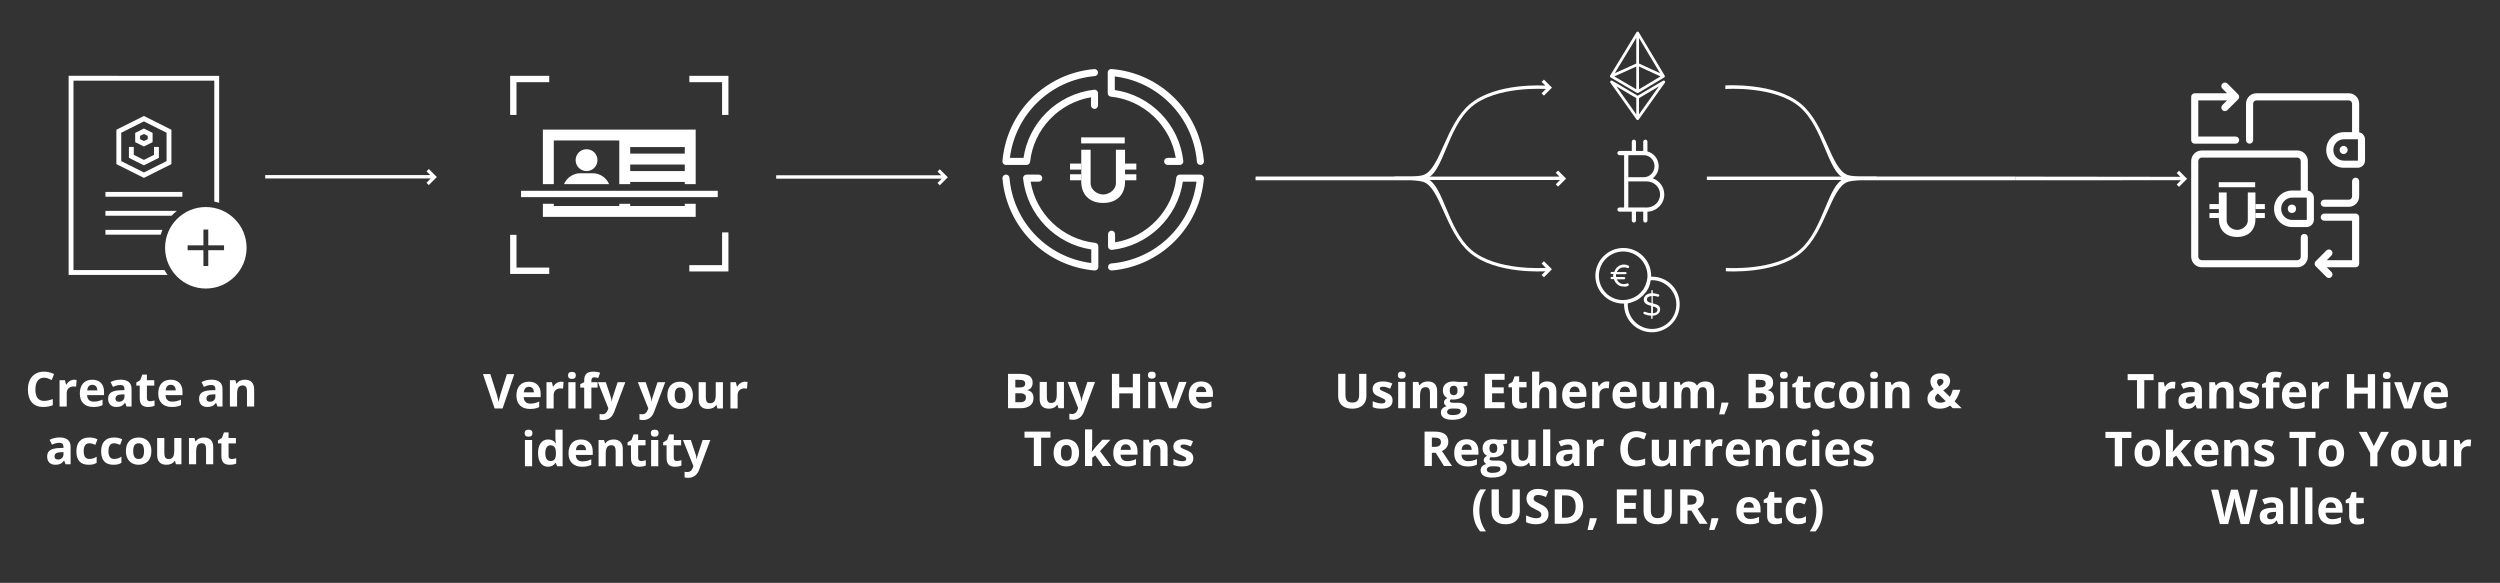 <?xml version="1.0" encoding="utf-8"?>
<!-- Generator: Adobe Illustrator 16.0.0, SVG Export Plug-In . SVG Version: 6.00 Build 0)  -->
<!DOCTYPE svg PUBLIC "-//W3C//DTD SVG 1.1//EN" "http://www.w3.org/Graphics/SVG/1.1/DTD/svg11.dtd">
<svg xmlns="http://www.w3.org/2000/svg" xmlns:xlink="http://www.w3.org/1999/xlink" version="1.1" id="Layer_1" x="0px" y="0px" width="1412.698px" height="329.365px" viewBox="0 0 1412.698 329.365" enable-background="new 0 0 1412.698 329.365" xml:space="preserve" data-global-elvn="enableViewport, enableClick, oneThird, startInvisible, responsive, 0, notLoop, 500">
<rect x="0" y="0" width="1412.698" height="329.365" fill="#333333" stroke="none"/>
<g xmlns="http://www.w3.org/2000/svg" transform="translate(0,-952.362)" data-elvn="drawLines, 500, 500, #ffd600, 2, notRandom" class="elvn-layer">
	<path fill="#FFFFFF" d="M81.313,1017.897l-15.548,7.778v0.847v18.58l15.548,7.779l15.549-7.779v-19.427L81.313,1017.897z    M81.313,1020.964l12.807,6.407v16.034l-12.807,6.407l-12.808-6.407v-16.034L81.313,1020.964z M81.313,1024.99l-4.917,2.459v5.242   l4.917,2.458l0.614-0.306l4.304-2.152v-5.242L81.313,1024.99z M81.313,1028.058l2.174,1.088v1.848l-2.174,1.088l-2.173-1.088   v-1.848L81.313,1028.058z M72.852,1035.388v6.169l8.461,4.23l8.462-4.23v-6.169h-2.744v4.473l-5.719,2.859l-5.718-2.859v-4.473   H72.852z"/>
	<path fill="#FFFFFF" d="M38.784,995.215c0,37.5,0,74.998,0,112.495h55.889c-0.626-0.879-1.213-1.788-1.731-2.743H41.527V997.959   h79.571v68.313c0.932,0.17,1.848,0.382,2.743,0.648v-71.706H38.784z"/>
	<path fill="#FFFFFF" d="M59.584,1060.808c0,0.914,0,1.827,0,2.74h43.458v-2.74H59.584z"/>
	<path fill="#FFFFFF" d="M59.584,1071.525c0,0.914,0,1.827,0,2.74h37.361c0.922-0.986,1.913-1.903,2.976-2.74H59.584z"/>
	<path fill="#FFFFFF" d="M59.584,1082.24c0,0.914,0,1.828,0,2.741h31.243c0.272-0.934,0.583-1.851,0.952-2.741H59.584z"/>
	<path fill="#FFFFFF" d="M116.314,1069.346c-12.718-0.001-23.028,10.308-23.031,23.026c0,0.002,0,0.002,0,0.004   c0.001,12.719,10.312,23.03,23.031,23.027l0,0c12.718,0,23.027-10.311,23.029-23.027c0-12.718-10.309-23.03-23.027-23.03   C116.314,1069.346,116.314,1069.346,116.314,1069.346z M114.944,1082.085h2.742V1091h8.918v2.744h-8.918v8.919h-2.742v-8.919   h-8.918V1091h8.918V1082.085L114.944,1082.085z"/>
</g>
<g xmlns="http://www.w3.org/2000/svg" data-elvn="drawLines, 1000, 500, #ffd600, 2, notRandom" class="elvn-layer">
	<path fill="#FFFFFF" d="M389.531,153.4v-3.589h18.502v-18.502h3.589V153.4H389.531z M306.774,115.161h6.168v1.233h37.004v-1.233   h6.168v1.233h30.838v-1.233h6.167v7.4h-86.345V115.161z M405.454,111.403H294.438v-3.587h111.153v3.587H405.454z M325.276,90.49   c0-3.428,2.742-6.167,6.167-6.167s6.167,2.739,6.167,6.167c0,3.426-2.742,6.167-6.167,6.167S325.276,93.917,325.276,90.49z    M344.191,104.059h-25.494c1.507-3.564,5.072-6.168,9.321-6.168h6.852C339.119,97.891,342.683,100.495,344.191,104.059z    M306.774,104.059V73.22h86.345v30.839h-6.167v-1.233h-30.838v1.233h-6.168V79.388h-37.004v24.671H306.774z M386.952,83.088   h-30.838v3.703h30.838V83.088z M356.114,96.658h30.838v-3.701h-30.838V96.658z"/>
	<polygon fill="#FFFFFF" points="310.362,42.853 310.362,46.442 291.86,46.442 291.86,64.944 288.271,64.944 288.271,42.853  "/>
	<polygon fill="#FFFFFF" points="288.271,154.792 288.271,132.702 291.86,132.702 291.86,151.205 310.361,151.205 310.361,154.792     "/>
	<polygon fill="#FFFFFF" points="411.622,42.853 411.622,64.944 408.033,64.944 408.033,46.442 389.531,46.442 389.531,42.853  "/>
</g>
<g xmlns="http://www.w3.org/2000/svg" data-elvn="drawLines, 1500, 500, #ffd600, 2, notRandom" class="elvn-layer">
	<g>
		<path fill="#FFFFFF" d="M620.647,139.217c0-0.034-0.009-0.069-0.011-0.104c-0.004-0.061-0.01-0.122-0.017-0.183    c-0.012-0.069-0.024-0.14-0.043-0.208c-0.014-0.058-0.032-0.111-0.051-0.167c-0.023-0.067-0.051-0.134-0.082-0.198    c-0.024-0.05-0.051-0.1-0.08-0.148c-0.036-0.061-0.073-0.122-0.117-0.177c-0.034-0.045-0.069-0.089-0.106-0.132    c-0.047-0.052-0.096-0.103-0.146-0.147c-0.046-0.04-0.091-0.077-0.138-0.113c-0.054-0.041-0.108-0.082-0.166-0.116    c-0.053-0.032-0.105-0.06-0.16-0.088c-0.063-0.029-0.123-0.056-0.19-0.082c-0.057-0.02-0.114-0.038-0.172-0.053    c-0.069-0.019-0.14-0.033-0.211-0.045c-0.031-0.004-0.058-0.013-0.09-0.019c-18.488-1.998-33.5-16.375-36.48-34.572h4.587    c1.1,0,1.993-0.893,1.993-1.993c0-1.1-0.893-1.993-1.993-1.993h-6.868c-0.565,0-1.105,0.241-1.483,0.662    c-0.378,0.422-0.558,0.983-0.497,1.546c2.215,20.482,18.287,37.067,38.535,40.081v7.671    c-24.809-3.117-44.092-23.036-46.225-48.153c-0.094-1.098-1.059-1.913-2.154-1.817c-1.097,0.094-1.91,1.058-1.816,2.155    c1.135,13.372,7.005,25.979,16.53,35.5c9.523,9.521,22.133,15.389,35.508,16.521c0.058,0.005,0.114,0.008,0.17,0.008    c1.023,0,1.896-0.784,1.983-1.826c0.013-0.14,0.006-0.282-0.011-0.418V139.217z"/>
		<path fill="#FFFFFF" d="M625.956,52.639c0,0.034,0.008,0.066,0.01,0.098c0.003,0.069,0.011,0.138,0.021,0.205    c0.01,0.063,0.021,0.127,0.037,0.189c0.017,0.063,0.035,0.124,0.057,0.185c0.022,0.061,0.049,0.122,0.074,0.181    c0.028,0.056,0.059,0.111,0.091,0.165c0.033,0.056,0.069,0.109,0.106,0.162c0.039,0.051,0.078,0.099,0.121,0.144    c0.042,0.047,0.086,0.092,0.134,0.138c0.046,0.042,0.096,0.083,0.147,0.121c0.051,0.039,0.103,0.074,0.158,0.107    c0.053,0.035,0.109,0.064,0.167,0.092c0.06,0.029,0.119,0.055,0.183,0.078c0.06,0.021,0.118,0.04,0.179,0.056    c0.068,0.016,0.136,0.032,0.208,0.043c0.03,0.005,0.061,0.016,0.093,0.019c18.577,1.935,33.657,16.319,36.646,34.592h-4.588    c-1.1,0-1.993,0.891-1.993,1.992c0,1.1,0.894,1.993,1.993,1.993h6.867c0.565,0,1.105-0.239,1.482-0.662    c0.379-0.419,0.559-0.983,0.498-1.544c-2.223-20.567-18.367-37.163-38.706-40.107l-0.001-7.688    c24.613,3.019,43.944,22.696,46.342,47.568c0.021,0.205,0.039,0.408,0.056,0.613c0.093,1.038,0.96,1.819,1.984,1.819    c0.057,0,0.115-0.001,0.174-0.007c1.096-0.094,1.907-1.061,1.813-2.156c-0.02-0.221-0.039-0.438-0.06-0.653    c-2.654-27.514-24.581-49.124-52.139-51.379c-0.028-0.002-0.053,0.002-0.079,0.002c-0.029-0.002-0.056-0.011-0.084-0.011    c-0.044,0-0.085,0.011-0.128,0.013c-0.063,0.005-0.123,0.011-0.184,0.019c-0.075,0.014-0.146,0.029-0.216,0.049    c-0.054,0.015-0.107,0.03-0.157,0.049c-0.071,0.025-0.141,0.055-0.207,0.09c-0.048,0.024-0.093,0.047-0.137,0.074    c-0.065,0.04-0.124,0.083-0.184,0.128c-0.043,0.034-0.083,0.066-0.125,0.104c-0.052,0.048-0.101,0.098-0.149,0.151    c-0.038,0.043-0.075,0.088-0.109,0.135c-0.039,0.054-0.078,0.111-0.111,0.169c-0.031,0.052-0.062,0.105-0.088,0.161    c-0.03,0.061-0.053,0.125-0.074,0.189c-0.021,0.058-0.041,0.117-0.057,0.178c-0.017,0.068-0.029,0.136-0.038,0.205    c-0.005,0.04-0.018,0.078-0.021,0.117c-0.001,0.027,0.003,0.053,0.002,0.081c0,0.028-0.008,0.055-0.008,0.082V52.639z"/>
		<path fill="#FFFFFF" d="M566.471,91.32c0.004,0.068,0.009,0.135,0.021,0.201c0.01,0.066,0.024,0.13,0.041,0.194    c0.017,0.061,0.034,0.123,0.056,0.181c0.025,0.063,0.051,0.125,0.083,0.186c0.026,0.053,0.053,0.106,0.084,0.157    c0.036,0.059,0.075,0.114,0.118,0.17c0.035,0.045,0.072,0.09,0.111,0.133c0.046,0.053,0.096,0.099,0.147,0.146    c0.043,0.039,0.088,0.075,0.134,0.112c0.057,0.04,0.116,0.078,0.176,0.114c0.048,0.029,0.099,0.057,0.15,0.081    c0.066,0.033,0.134,0.059,0.204,0.083c0.053,0.019,0.105,0.035,0.16,0.048c0.075,0.02,0.15,0.032,0.228,0.043    c0.034,0.004,0.065,0.015,0.1,0.019c0.05,0.004,0.099,0.007,0.148,0.007c0.007,0,0.014,0.002,0.021,0.002l11.618-0.001    c0.004,0,0.008-0.001,0.011-0.001c0.01,0,0.019,0.002,0.029,0.002c1.004,0,1.867-0.758,1.978-1.779    c1.992-18.409,16.294-33.398,34.4-36.444v4.569c0,1.101,0.893,1.992,1.993,1.992s1.993-0.891,1.993-1.992v-6.867    c0-0.038-0.011-0.073-0.013-0.112c-0.003-0.038,0.004-0.072,0-0.109c-0.004-0.029-0.014-0.056-0.02-0.086    c-0.012-0.07-0.026-0.14-0.045-0.208c-0.017-0.058-0.033-0.117-0.055-0.175c-0.023-0.063-0.051-0.127-0.082-0.189    c-0.028-0.056-0.055-0.107-0.087-0.159c-0.036-0.059-0.074-0.111-0.116-0.167c-0.036-0.046-0.072-0.093-0.113-0.138    c-0.045-0.048-0.095-0.096-0.146-0.14c-0.045-0.04-0.09-0.078-0.139-0.114c-0.054-0.039-0.108-0.074-0.165-0.107    c-0.055-0.033-0.109-0.064-0.166-0.09c-0.057-0.027-0.113-0.05-0.173-0.07c-0.066-0.023-0.131-0.044-0.197-0.062    c-0.058-0.014-0.116-0.023-0.174-0.033c-0.072-0.011-0.145-0.019-0.219-0.021c-0.028-0.003-0.056-0.009-0.085-0.009    c-0.037,0-0.071,0.009-0.108,0.012c-0.038,0.001-0.075-0.004-0.113,0c-10.211,1.145-19.843,5.801-27.124,13.11    c-6.86,6.885-11.354,15.85-12.778,25.405h-7.688c3.104-24.713,22.947-43.991,47.943-46.207c1.1-0.073,1.93-1.021,1.856-2.121    c-0.074-1.099-1.022-1.932-2.12-1.856c-0.015,0-0.057,0.006-0.069,0.006c-27.672,2.454-49.462,24.322-51.813,52.001    c-0.001,0.029,0.003,0.057,0.002,0.085c-0.002,0.029-0.009,0.056-0.009,0.085C566.458,91.245,566.468,91.282,566.471,91.32z"/>
		<path fill="#FFFFFF" d="M680.311,100.671c0-0.041-0.009-0.078-0.01-0.118c-0.006-0.053-0.009-0.104-0.016-0.157    c-0.016-0.098-0.036-0.197-0.064-0.29c-0.006-0.016-0.011-0.032-0.016-0.045c-0.258-0.799-1-1.381-1.887-1.381h-11.614    c-0.03,0-0.058,0.008-0.086,0.008c-0.106,0.002-0.209,0.013-0.312,0.032c-0.003,0-0.005,0-0.008,0.001    c-0.843,0.158-1.518,0.842-1.613,1.736c-2,18.49-16.374,33.501-34.571,36.479v-4.586c0-1.1-0.892-1.993-1.993-1.993    c-1.1,0-1.991,0.893-1.991,1.993v6.866c0,0.567,0.239,1.105,0.661,1.483c0.368,0.331,0.841,0.51,1.33,0.51    c0.071,0,0.144-0.002,0.216-0.011c20.482-2.216,37.064-18.288,40.078-38.535l7.687-0.001    c-3.119,24.795-23.044,44.073-48.148,46.208c-1.097,0.093-1.91,1.058-1.817,2.154c0.088,1.039,0.96,1.824,1.982,1.824    c0.058,0,0.114-0.002,0.172-0.007c13.362-1.136,25.964-7,35.479-16.51c9.519-9.512,15.389-22.106,16.534-35.464    c0.002-0.037-0.003-0.072-0.002-0.107C680.305,100.729,680.311,100.702,680.311,100.671z"/>
	</g>
	<g>
		<g>
			<path fill="#FFFFFF" d="M635.74,102.626c0,6.921-4.229,12.061-12.352,12.061c-8.165,0-12.393-5.14-12.393-12.061v-18.03h5.281     v18.965c0,3.606,3.67,6.34,7.111,6.34c3.398,0,7.188-2.734,7.188-6.34V84.596h5.164V102.626z"/>
		</g>
		<rect x="604.657" y="92.435" fill="#FFFFFF" width="6.395" height="3.399"/>
		<rect x="604.657" y="98.475" fill="#FFFFFF" width="6.395" height="3.399"/>
		<rect x="635.722" y="92.435" fill="#FFFFFF" width="6.395" height="3.399"/>
		<rect x="635.722" y="98.475" fill="#FFFFFF" width="6.395" height="3.399"/>
		<rect x="610.934" y="77.634" fill="#FFFFFF" width="24.631" height="3.399"/>
	</g>
</g>
<g xmlns="http://www.w3.org/2000/svg" data-elvn="drawLines, 2000, 500, #ffd600, 2, notRandom" class="elvn-layer">
	<path fill="#FFFFFF" d="M909.759,43.112c0.003,0.101,0.023,0.197,0.063,0.29c0.014,0.03,0.023,0.061,0.043,0.089   c0.062,0.105,0.141,0.2,0.252,0.269c0.003,0.001,0.006,0.001,0.006,0.001c0.002,0.001,0.002,0.002,0.005,0.005l14.873,8.714   c0.011,0.008,0.026,0.005,0.037,0.01c0.109,0.056,0.226,0.096,0.356,0.096c0.13,0,0.249-0.04,0.355-0.097   c0.014-0.007,0.03-0.004,0.043-0.012l14.607-8.715c0.116-0.068,0.197-0.166,0.261-0.272c0.019-0.029,0.028-0.056,0.042-0.087   c0.04-0.093,0.061-0.189,0.066-0.29c0-0.021,0.013-0.04,0.011-0.06c0-0.009-0.005-0.016-0.011-0.025   c-0.008-0.114-0.037-0.226-0.098-0.332l-14.611-24.457c-0.005-0.009-0.012-0.015-0.021-0.023c-0.017-0.029-0.04-0.05-0.062-0.076   c-0.026-0.03-0.053-0.06-0.084-0.086c-0.025-0.021-0.046-0.042-0.072-0.058c-0.009-0.007-0.016-0.016-0.023-0.021   c-0.019-0.011-0.035-0.011-0.054-0.022c-0.034-0.017-0.066-0.03-0.104-0.042c-0.031-0.011-0.063-0.024-0.096-0.029   c-0.035-0.008-0.066-0.008-0.099-0.011c-0.019-0.003-0.034-0.01-0.053-0.01s-0.031,0.007-0.051,0.01   c-0.031,0.002-0.062,0.002-0.094,0.009c-0.033,0.006-0.065,0.018-0.103,0.029c-0.035,0.012-0.069,0.025-0.104,0.043   c-0.017,0.01-0.032,0.01-0.048,0.018c-0.008,0.005-0.014,0.015-0.024,0.021c-0.026,0.018-0.05,0.04-0.074,0.063   c-0.032,0.027-0.061,0.054-0.088,0.085c-0.019,0.024-0.042,0.045-0.056,0.071c-0.008,0.009-0.019,0.015-0.023,0.025l-14.873,24.458   c-0.063,0.104-0.096,0.218-0.104,0.334c0,0.011-0.009,0.016-0.009,0.027C909.742,43.073,909.757,43.091,909.759,43.112z    M926.174,21.454l11.88,19.889l-11.88-5.447V21.454z M924.618,35.89l-12.127,5.463l12.127-19.941V35.89z M924.618,37.596v12.856   l-12.404-7.268L924.618,37.596z M926.174,50.439V37.604l12.162,5.581L926.174,50.439z"/>
	<path fill="#FFFFFF" d="M940.717,45.77c-0.247-0.271-0.654-0.324-0.967-0.144l-14.355,8.475l-14.347-8.475   c-0.313-0.182-0.721-0.127-0.97,0.144c-0.247,0.271-0.274,0.676-0.063,0.977l14.744,20.771c0.01,0.016,0.031,0.021,0.042,0.036   c0.029,0.036,0.062,0.07,0.096,0.1c0.019,0.015,0.028,0.036,0.045,0.048c0.017,0.011,0.035,0.005,0.048,0.016   c0.026,0.015,0.048,0.036,0.075,0.049c0.101,0.05,0.209,0.079,0.326,0.079l0,0h0.003l0,0l0,0l0,0l0,0   c0.119,0,0.228-0.03,0.326-0.079c0.027-0.012,0.048-0.033,0.074-0.049c0.014-0.011,0.035-0.005,0.049-0.016   c0.019-0.012,0.029-0.033,0.045-0.048c0.037-0.029,0.066-0.063,0.099-0.1c0.01-0.015,0.028-0.02,0.04-0.036l14.75-20.771   C940.989,46.446,940.964,46.041,940.717,45.77z M924.618,55.451v9.178L913.396,48.82L924.618,55.451z M926.174,64.629v-9.178   l11.224-6.63L926.174,64.629z"/>
</g>
<g xmlns="http://www.w3.org/2000/svg" transform="translate(-82.394,-105.336)" data-elvn="drawLines, 2000, 500, #ffd600, 2, notRandom" class="elvn-layer">
	<g transform="matrix(0.265,0,0,0.265,-33.403,56.773)">
		<g transform="matrix(1.483,0,0,1.483,-281.082,-156.039)">
			<path fill="#FFFFFF" d="M2833.479,429.569c-1.666,0.027-2.995,1.395-2.972,3.058v13.232h-7.518     c-0.179-0.026-0.354-0.041-0.533-0.041c-0.144,0.006-0.296,0.021-0.441,0.041h-9.168c-1.668-0.02-3.034,1.316-3.064,2.981     c-0.018,1.665,1.307,3.034,2.982,3.062c0.027,0,0.052,0,0.082,0h6.632v75.223h-6.632c-1.668-0.041-3.047,1.28-3.082,2.946     c-0.042,1.665,1.272,3.048,2.945,3.084c0.047,0,0.09,0,0.137,0h17.659v12.651c0,1.673,1.354,3.021,3.017,3.021     c1.668,0,3.022-1.348,3.022-3.021v-12.651h5.32h5.106v12.651c0,1.673,1.354,3.021,3.022,3.021c1.665,0,3.017-1.348,3.017-3.021     v-12.599c13.415-0.583,24.226-11.456,24.226-24.793c0-10.668-6.906-19.755-16.542-23.268c5.17-4.01,8.509-10.33,8.509-17.404     c0-10.159-6.888-18.767-16.193-21.197v-13.919c0.025-1.663-1.309-3.034-2.975-3.058c-0.03,0-0.062,0-0.082,0     c-1.668,0.024-3,1.395-2.982,3.058v13.232h-10.426v-13.232c0.022-1.663-1.307-3.034-2.98-3.058     C2833.541,429.569,2833.513,429.569,2833.479,429.569z M2825.518,451.902h22.16c8.561,0,15.491,7.024,15.491,15.841     c0,8.822-6.93,15.846-15.491,15.846h-22.16V451.902z M2825.518,489.624h26.352c10.756,0,19.332,8.414,19.332,18.785     c0,10.373-8.576,18.783-19.325,18.79l-3.184-0.073c-0.028-0.009-0.055-0.009-0.075,0h-6.754h-16.347V489.624z"/>
		</g>
	</g>
</g>
<g xmlns="http://www.w3.org/2000/svg" data-elvn="drawLines, 2000, 500, #ffd600, 2, notRandom" class="elvn-layer">
	<path fill="#FFFFFF" d="M933.537,156.335c-0.2,0-0.298,0-0.498,0c0-0.198,0-0.299,0-0.497c0-8.654-7.061-15.717-15.715-15.717   c-8.652,0-15.816,7.063-15.816,15.717c0,8.653,7.063,15.715,15.715,15.715c0.2,0,0.301,0,0.5,0c0,0.199,0,0.299,0,0.497   c0,8.655,7.063,15.716,15.715,15.716c8.653,0,15.717-7.062,15.717-15.716C949.255,163.396,942.191,156.335,933.537,156.335z    M903.498,155.838c0-7.562,6.168-13.727,13.725-13.727c7.563,0,13.729,6.165,13.729,13.727c0,0.497,0,0.995-0.099,1.391l0,0   c-0.099,0.698-0.199,1.394-0.401,2.09c0,0.1-0.098,0.198-0.098,0.298c-0.099,0.299-0.197,0.498-0.299,0.796   c0,0.099-0.098,0.199-0.098,0.398c-0.102,0.299-0.199,0.497-0.298,0.794c-0.101,0.101-0.101,0.201-0.2,0.3   c-0.101,0.298-0.299,0.497-0.396,0.794c0,0.1-0.1,0.199-0.1,0.199c-0.201,0.298-0.301,0.497-0.499,0.797c0,0,0,0.098-0.098,0.098   c-0.896,1.195-1.894,2.288-3.086,3.084l-0.099,0.1c-0.3,0.197-0.496,0.397-0.794,0.497c-0.099,0.099-0.2,0.099-0.298,0.199   c-0.301,0.099-0.499,0.298-0.797,0.396c-0.099,0.101-0.2,0.101-0.298,0.2c-0.301,0.1-0.497,0.198-0.798,0.299   c-0.102,0.099-0.297,0.099-0.396,0.099c-0.303,0.099-0.5,0.199-0.797,0.298c-0.1,0-0.301,0.1-0.399,0.1   c-0.695,0.199-1.294,0.297-1.987,0.398l0,0c-0.499,0-0.997,0.098-1.396,0.098C909.666,169.664,903.498,163.496,903.498,155.838z    M933.537,185.877c-7.559,0-13.726-6.168-13.726-13.726c0-0.201,0-0.499,0-0.698c0.099,0,0.199,0,0.295-0.099   c0.301,0,0.499-0.101,0.799-0.199c0.2,0,0.396-0.099,0.594-0.199c0.303-0.098,0.499-0.098,0.797-0.199   c0.101,0,0.301-0.099,0.398-0.198c0.599-0.201,1.095-0.397,1.693-0.695c0.098,0,0.196-0.101,0.298-0.101   c0.297-0.1,0.595-0.298,0.794-0.497c0.101-0.101,0.199-0.101,0.301-0.199c0.297-0.199,0.496-0.398,0.794-0.497   c0.101-0.101,0.199-0.101,0.199-0.199c1.192-0.896,2.289-1.991,3.184-3.184c0.098-0.1,0.098-0.198,0.199-0.198   c0.197-0.299,0.396-0.499,0.497-0.799c0.101-0.098,0.101-0.197,0.199-0.296c0.197-0.299,0.298-0.597,0.497-0.796   c0-0.1,0.099-0.2,0.099-0.2c0.298-0.595,0.496-1.193,0.696-1.79c0-0.1,0.101-0.199,0.101-0.299   c0.098-0.299,0.199-0.497,0.199-0.796c0.099-0.198,0.099-0.398,0.099-0.597c0.101-0.297,0.101-0.497,0.198-0.796   c0-0.1,0-0.201,0.102-0.299c0.196,0,0.494,0,0.694,0c7.56,0,13.728,6.167,13.728,13.727   C947.265,179.709,941.097,185.877,933.537,185.877z"/>
	<path fill="#FFFFFF" d="M936.818,172.449c-0.396-0.297-0.894-0.499-1.39-0.597c-0.5-0.199-0.997-0.299-1.493-0.398v-4.277   c0.896,0,1.791,0.2,2.486,0.398c0.298,0.101,0.498,0.101,0.596,0.101c0.101,0,0.3-0.101,0.398-0.199   c0.101-0.199,0.2-0.299,0.2-0.497c0-0.399-0.2-0.599-0.498-0.696c-0.895-0.299-1.99-0.498-3.183-0.599v-1.392   c0-0.101,0-0.199-0.1-0.298c-0.101-0.099-0.201-0.099-0.299-0.099c-0.1,0-0.2,0-0.298,0.099c-0.099,0.099-0.099,0.197-0.099,0.298   v1.392c-1.294,0.101-2.387,0.499-3.184,1.195c-0.398,0.297-0.599,0.695-0.797,1.094c-0.197,0.398-0.296,0.896-0.296,1.392   c0,0.5,0.099,0.994,0.396,1.393s0.595,0.796,1.093,1.095c0.499,0.299,1.393,0.696,2.686,0.994v4.08c-1.192,0-2.187-0.2-3.082-0.597   c-0.199-0.099-0.398-0.199-0.599-0.199c-0.198,0-0.296,0.1-0.494,0.199c-0.103,0.1-0.202,0.299-0.202,0.597   c0,0.297,0.202,0.497,0.498,0.596c1.193,0.498,2.486,0.796,3.879,0.897v1.392c0,0.298,0.102,0.396,0.398,0.396   c0.1,0,0.197,0,0.298-0.098c0.101-0.101,0.101-0.199,0.101-0.298v-1.392c1.292-0.101,2.289-0.399,3.084-1.095   c0.794-0.598,1.192-1.493,1.192-2.388C938.213,173.94,937.814,173.045,936.818,172.449z M933.239,171.254   c-0.396-0.099-0.696-0.198-0.994-0.298c-1.095-0.397-1.592-0.896-1.592-1.69c0-0.598,0.199-1.095,0.696-1.392   c0.497-0.3,1.095-0.499,1.89-0.598V171.254z M936.422,175.831c-0.396,0.697-1.195,1.095-2.386,1.195v-3.881   c0.893,0.199,1.491,0.498,1.788,0.698c0.201,0.098,0.399,0.297,0.598,0.495c0.099,0.201,0.197,0.399,0.197,0.698   C936.619,175.333,936.521,175.631,936.422,175.831z"/>
	<path fill="#FFFFFF" d="M920.011,161.507c0.298-0.099,0.396-0.299,0.396-0.597c0-0.198-0.099-0.399-0.2-0.597   c-0.101-0.101-0.297-0.199-0.396-0.199c-0.199,0-0.298,0-0.399,0.099c-0.597,0.199-1.192,0.298-1.889,0.298   c-0.896,0-1.689-0.198-2.288-0.694c-0.696-0.499-1.192-1.095-1.592-1.991h4.079c0.199,0,0.396-0.1,0.497-0.199   c0.098-0.099,0.199-0.298,0.199-0.398c0-0.197-0.102-0.298-0.199-0.496c-0.101-0.1-0.298-0.201-0.497-0.201h-4.477   c0-0.298-0.1-0.497-0.1-0.794c0-0.298,0-0.595,0.1-0.797h5.372c0.197,0,0.298-0.098,0.396-0.197c0.102-0.101,0.2-0.299,0.2-0.398   c0-0.199-0.099-0.299-0.2-0.397c-0.098-0.1-0.298-0.199-0.396-0.199h-4.975c0.298-0.795,0.896-1.492,1.592-1.99   c0.298-0.198,0.694-0.397,1.095-0.497c0.396-0.1,0.893-0.201,1.491-0.201c0.598,0,1.095,0.101,1.591,0.3   c0.2,0.1,0.399,0.1,0.599,0.1c0.096,0,0.298-0.1,0.396-0.199c0.101-0.1,0.198-0.297,0.198-0.597c0-0.199-0.098-0.397-0.398-0.598   c-0.795-0.399-1.589-0.595-2.484-0.595c-1.393,0-2.487,0.398-3.481,1.193c-0.995,0.796-1.691,1.79-1.99,2.984h-1.591   c-0.2,0-0.301,0.1-0.398,0.199c-0.102,0.1-0.2,0.298-0.2,0.397c0,0.2,0.099,0.299,0.2,0.398c0.098,0.101,0.297,0.199,0.398,0.199   h0.993c0,0.3-0.099,0.598-0.099,0.794c0,0.3,0,0.598,0.099,0.797h-0.993c-0.2,0-0.301,0.099-0.398,0.199   c-0.102,0.1-0.2,0.298-0.2,0.497s0.099,0.299,0.2,0.398c0.098,0.099,0.297,0.198,0.398,0.198h1.294   c0.397,1.194,1.094,2.188,1.987,2.986c0.497,0.397,0.996,0.696,1.592,0.893c0.595,0.201,1.294,0.3,2.088,0.3   C918.419,162.104,919.214,161.906,920.011,161.507z"/>
</g>
<g xmlns="http://www.w3.org/2000/svg" data-elvn="drawLines, 3000, 500, #ffd600, 2, notRandom" class="elvn-layer">
	<path fill="#FFFFFF" d="M1329.106,102.406v8.541c0,1.047-0.822,1.9-1.831,1.9h-13.89c-1.108,0-2.009,0.898-2.009,2.008   c0,1.109,0.9,2.007,2.009,2.007h13.89c3.226,0,5.849-2.652,5.849-5.915v-8.541c0-1.108-0.901-2.009-2.01-2.009   C1330.007,100.396,1329.106,101.295,1329.106,102.406z"/>
	<path fill="#FFFFFF" d="M1324.336,82.437c1.244,0,2.254,1.03,2.254,2.3c0,1.267-1.01,2.298-2.254,2.298s-2.253-1.031-2.253-2.298   C1322.083,83.467,1323.092,82.437,1324.336,82.437z"/>
	<ellipse fill="#FFFFFF" cx="1295.108" cy="117.981" rx="2.328" ry="2.375"/>
	<path fill="#FFFFFF" d="M1308.198,148.093c-0.031,0.057-0.066,0.11-0.091,0.17c-0.028,0.071-0.047,0.148-0.068,0.223   c-0.014,0.052-0.034,0.1-0.046,0.15c-0.05,0.262-0.05,0.53,0,0.791c0.012,0.053,0.032,0.098,0.046,0.148   c0.021,0.076,0.04,0.152,0.068,0.226c0.024,0.059,0.06,0.112,0.091,0.167c0.029,0.06,0.056,0.121,0.096,0.178   c0.062,0.093,0.136,0.181,0.216,0.263c0.01,0.013,0.019,0.029,0.031,0.04l6.067,6.071c0.39,0.392,0.906,0.588,1.419,0.588   c0.515,0,1.027-0.197,1.421-0.587c0.784-0.784,0.784-2.057,0-2.842l-2.642-2.641h16.308c1.108,0,2.01-0.9,2.01-2.009v-26.317   c0-1.108-0.901-2.009-2.01-2.009h-17.729c-1.111,0-2.009,0.901-2.009,2.009c0,1.111,0.897,2.009,2.009,2.009h15.721v22.303h-14.296   l2.638-2.641c0.784-0.784,0.784-2.057,0-2.841c-0.786-0.783-2.057-0.783-2.84,0.001l-6.067,6.069   c-0.013,0.013-0.018,0.028-0.031,0.041c-0.08,0.083-0.154,0.169-0.216,0.263C1308.254,147.974,1308.228,148.034,1308.198,148.093z"/>
	<path fill="#FFFFFF" d="M1255.816,62.208c0.394,0.39,0.906,0.587,1.419,0.587c0.517,0,1.029-0.197,1.423-0.589l6.063-6.069   c0.014-0.013,0.021-0.029,0.035-0.041c0.079-0.083,0.151-0.17,0.215-0.263c0.039-0.056,0.064-0.117,0.095-0.178   c0.03-0.056,0.067-0.109,0.091-0.167c0.03-0.074,0.049-0.15,0.07-0.226c0.012-0.051,0.034-0.099,0.042-0.149   c0.053-0.261,0.053-0.529,0-0.79c-0.008-0.053-0.03-0.099-0.042-0.151c-0.021-0.075-0.04-0.151-0.07-0.224   c-0.023-0.06-0.061-0.114-0.091-0.17c-0.03-0.058-0.058-0.119-0.095-0.175c-0.063-0.095-0.136-0.18-0.215-0.263   c-0.012-0.013-0.021-0.029-0.035-0.042l-6.063-6.07c-0.784-0.786-2.057-0.786-2.842,0c-0.783,0.784-0.783,2.054-0.002,2.841   l2.642,2.642h-18.259c-1.108,0-2.009,0.901-2.009,2.009v24.458c0,1.108,0.9,2.009,2.009,2.009h23.105   c1.107,0,2.009-0.901,2.009-2.009c0-1.108-0.901-2.009-2.009-2.009h-21.097V56.726h16.25l-2.642,2.642   C1255.033,60.151,1255.033,61.424,1255.816,62.208z"/>
	<path fill="#FFFFFF" d="M1327.275,52.708h-25.798h-0.329h-26.124c-3.224,0-5.847,2.653-5.847,5.916v20.552   c0,1.108,0.898,2.009,2.01,2.009c1.104,0,2.009-0.9,2.009-2.009V58.624c0-1.047,0.82-1.897,1.828-1.897h26.124h0.329h25.798   c1.009,0,1.831,0.851,1.831,1.897v16.05h-4.607c-5.504,0-9.984,4.478-9.984,9.982v0.158c0,5.506,4.48,9.984,9.984,9.984h7.802   c2.279,0,4.134-1.855,4.134-4.135V78.808c0-1.998-1.424-3.669-3.311-4.052V58.624C1333.124,55.361,1330.499,52.708,1327.275,52.708   z M1332.417,90.663c0,0.064-0.054,0.119-0.116,0.119h-7.802c-3.29,0-5.966-2.678-5.966-5.967v-0.158   c0-3.288,2.676-5.965,5.966-5.965h7.802c0.063,0,0.116,0.054,0.116,0.118V90.663z"/>
	<path fill="#FFFFFF" d="M1304.119,144.996v-10.834c0-1.109-0.897-2.008-2.009-2.008c-1.108,0-2.007,0.899-2.007,2.008v10.834   c0,1.118-0.879,2.029-1.958,2.029h-53.98c-1.079,0-1.959-0.911-1.959-2.029V91.069c0-1.117,0.88-2.027,1.959-2.027h20.419h33.562   c1.079,0,1.958,0.91,1.958,2.027v16.582h-4.827c-5.652,0-10.247,4.598-10.247,10.25v0.162c0,5.649,4.595,10.248,10.247,10.248h8.06   c2.318,0,4.205-1.885,4.205-4.205v-12.248c0-2.05-1.477-3.757-3.422-4.126V91.069c0-3.332-2.681-6.045-5.974-6.045h-33.562h-20.419   c-3.296,0-5.977,2.713-5.977,6.045v53.927c0,3.333,2.681,6.044,5.977,6.044h53.98   C1301.438,151.04,1304.119,148.329,1304.119,144.996z M1303.524,124.105c0,0.104-0.086,0.188-0.188,0.188h-8.06   c-3.437,0-6.231-2.795-6.231-6.231v-0.162c0-3.437,2.795-6.232,6.231-6.232h8.06c0.103,0,0.188,0.085,0.188,0.188V124.105z"/>
	<g>
		<g>
			<path fill="#FFFFFF" d="M1274.496,123.832c0,5.783-3.532,10.076-10.321,10.076c-6.819,0-10.351-4.293-10.351-10.076v-15.059h4.41     v15.84c0,3.014,3.07,5.299,5.94,5.299c2.841,0,6.008-2.285,6.008-5.299v-15.84h4.313V123.832z"/>
		</g>
		<rect x="1248.53" y="115.32" fill="#FFFFFF" width="5.342" height="2.839"/>
		<rect x="1248.53" y="120.365" fill="#FFFFFF" width="5.342" height="2.839"/>
		<rect x="1274.479" y="115.32" fill="#FFFFFF" width="5.341" height="2.839"/>
		<rect x="1274.479" y="120.365" fill="#FFFFFF" width="5.341" height="2.839"/>
		<rect x="1253.773" y="102.956" fill="#FFFFFF" width="20.576" height="2.838"/>
	</g>
</g>
<g xmlns="http://www.w3.org/2000/svg" data-elvn="maskSlideL, in, 800, 500, linear" class="elvn-layer">
	<g>
		<path fill="#FFFFFF" d="M149.861,100.835h93.537l-2.39,2.437l1.312,1.313l4.546-4.547l-4.546-4.547l-1.312,1.313l2.109,2.11    h-93.256"/>
	</g>
</g>
<g xmlns="http://www.w3.org/2000/svg" data-elvn="maskSlideL, in, 1300, 500, linear" class="elvn-layer">
	<g>
		<path fill="#FFFFFF" d="M438.595,100.971h93.537l-2.389,2.438l1.311,1.312l4.545-4.545l-4.545-4.545l-1.311,1.312l2.108,2.108    h-93.256"/>
	</g>
</g>
<g xmlns="http://www.w3.org/2000/svg" data-elvn="maskSlideL, in, 1800, 500, linear" class="elvn-layer">
	<g>
		<g>
			<path fill="#FFFFFF" d="M787.971,101.717h93.535l-2.389,2.438l1.313,1.312l4.545-4.545l-4.545-4.545l-1.313,1.312l2.109,2.108     h-93.256"/>
		</g>
	</g>
	<g>
		<g>
			<path fill="#FFFFFF" d="M709.59,101.714h87.867c0,0,5.961,0.028,8.679-0.922c9.534-3.334,11.677-28.455,25.189-40.237     c14.081-12.281,42.188-10.249,42.188-10.249l-2.389,2.438l1.313,1.312l4.543-4.545l-4.543-4.546l-1.313,1.312l2.11,2.109     c0,0.001-27.797-1.972-42.579,10.424c-13.938,11.692-16.67,36.788-26.36,40.084c-2.078,0.706-6.71,0.9-6.71,0.9H709.59"/>
		</g>
	</g>
	<g>
		<g>
			<path fill="#FFFFFF" d="M709.59,101.874h87.995c0,0,4.632,0.195,6.71,0.901c9.69,3.295,12.423,28.391,26.36,40.083     c14.782,12.397,42.579,10.425,42.579,10.425l-2.11,2.11l1.313,1.312l4.543-4.545l-4.543-4.546l-1.313,1.313l2.389,2.437     c0,0-28.106,2.033-42.188-10.249c-13.513-11.783-15.655-36.902-25.189-40.236c-2.718-0.95-8.679-0.923-8.679-0.923H709.59"/>
		</g>
	</g>
</g>
<g xmlns="http://www.w3.org/2000/svg" data-elvn="maskSlideL, in, 2500, 500, linear" class="elvn-layer">
	<g>
		<g>
			<path fill="#FFFFFF" d="M1060.487,99.796H964.51l-0.018,1.918l95.995,0.003"/>
		</g>
	</g>
	<g>
		<g>
			<path fill="#FFFFFF" d="M1138.867,99.793h-87.991c0,0-4.635-0.194-6.713-0.9c-9.688-3.296-12.42-28.392-26.359-40.084     c-14.78-12.396-42.858-10.539-42.858-10.539v2.036c0,0,28.109-2.032,42.191,10.249c13.509,11.783,15.651,36.903,25.186,40.237     c2.721,0.95,8.682,0.922,8.682,0.922h87.863"/>
		</g>
	</g>
	<g>
		<g>
			<path fill="#FFFFFF" d="M1138.867,99.953h-87.863c0,0-5.961-0.027-8.682,0.923c-9.534,3.333-11.677,28.453-25.186,40.236     c-14.082,12.282-41.898,10.268-41.898,10.268l-0.011,1.902c0,0,27.796,1.973,42.576-10.425     c13.939-11.692,16.671-36.788,26.359-40.083c2.078-0.706,6.713-0.901,6.713-0.901h87.991"/>
		</g>
	</g>
	<g>
		<g>
			<path fill="#FFFFFF" d="M1138.867,101.874l93.536-0.042l-2.389,2.438l1.313,1.312l4.544-4.545l-4.544-4.546l-1.313,1.312     l2.109,2.108l-93.257-0.117"/>
		</g>
	</g>
</g>
<g>
	<g>
		<g>
			<path fill="#FFFFFF" d="M826.772,243.453"/>
			<path fill="#FFFFFF" d="M923.973,243.453"/>
			<path fill="#FFFFFF" d="M925.333,245.374"/>
			<path fill="#FFFFFF" d="M826.772,245.374"/>
		</g>
	</g>
	<g>
		<g>
			<path fill="#FFFFFF" d="M826.772,243.441"/>
			<path fill="#FFFFFF" d="M925.333,243.441"/>
			<path fill="#FFFFFF" d="M923.973,245.362"/>
			<path fill="#FFFFFF" d="M826.772,245.362"/>
		</g>
	</g>
</g>
<g xmlns="http://www.w3.org/2000/svg" data-elvn="maskSlideL, in, 500, 500, linear" class="elvn-layer">
	<path fill="#FFFFFF" d="M24.879,213.428c-1.55,0-2.75,0.584-3.601,1.749c-0.85,1.164-1.275,2.787-1.275,4.867   c0,4.332,1.625,6.498,4.876,6.498c1.364,0,3.016-0.34,4.956-1.023v3.454c-1.595,0.665-3.375,0.997-5.341,0.997   c-2.825,0-4.987-0.855-6.484-2.569c-1.497-1.715-2.246-4.175-2.246-7.382c0-2.02,0.368-3.789,1.103-5.307   c0.735-1.521,1.792-2.684,3.169-3.494c1.377-0.811,2.991-1.218,4.843-1.218c1.887,0,3.782,0.458,5.687,1.369l-1.329,3.348   c-0.726-0.346-1.457-0.646-2.192-0.903C26.31,213.558,25.588,213.428,24.879,213.428z"/>
	<path fill="#FFFFFF" d="M41.939,214.57c0.55,0,1.005,0.041,1.369,0.12l-0.305,3.8c-0.328-0.088-0.727-0.133-1.196-0.133   c-1.293,0-2.3,0.332-3.022,0.997c-0.722,0.664-1.083,1.594-1.083,2.79v7.56h-4.052V214.85h3.069l0.598,2.497h0.2   c0.46-0.83,1.083-1.502,1.866-2.011C40.166,214.826,41.018,214.57,41.939,214.57z"/>
	<path fill="#FFFFFF" d="M52.729,229.97c-2.392,0-4.261-0.659-5.607-1.979s-2.02-3.189-2.02-5.607c0-2.487,0.622-4.413,1.867-5.771   c1.244-1.361,2.965-2.042,5.162-2.042c2.099,0,3.733,0.599,4.903,1.794c1.169,1.196,1.754,2.849,1.754,4.956v1.966h-9.58   c0.044,1.152,0.385,2.052,1.023,2.697c0.637,0.647,1.532,0.97,2.684,0.97c0.895,0,1.741-0.093,2.538-0.278   c0.797-0.186,1.63-0.482,2.498-0.891v3.137c-0.708,0.354-1.466,0.618-2.272,0.792C54.872,229.885,53.889,229.97,52.729,229.97z    M52.157,217.454c-0.859,0-1.532,0.273-2.02,0.818c-0.487,0.544-0.766,1.316-0.837,2.316h5.687c-0.018-1-0.279-1.772-0.784-2.316   C53.698,217.728,53.016,217.454,52.157,217.454z"/>
	<path fill="#FFFFFF" d="M71.515,229.704l-0.784-2.02h-0.106c-0.682,0.86-1.384,1.456-2.106,1.788   c-0.723,0.333-1.663,0.497-2.823,0.497c-1.427,0-2.55-0.406-3.368-1.223c-0.819-0.814-1.229-1.974-1.229-3.48   c0-1.575,0.552-2.738,1.654-3.487c1.103-0.748,2.766-1.163,4.989-1.243l2.578-0.08v-0.65c0-1.506-0.77-2.259-2.312-2.259   c-1.187,0-2.582,0.358-4.186,1.076l-1.342-2.737c1.709-0.894,3.605-1.342,5.687-1.342c1.993,0,3.521,0.435,4.584,1.303   c1.063,0.868,1.594,2.188,1.594,3.959v9.898H71.515z M70.319,222.822l-1.568,0.052c-1.177,0.036-2.054,0.25-2.63,0.639   c-0.576,0.391-0.864,0.982-0.864,1.779c0,1.144,0.656,1.715,1.966,1.715c0.939,0,1.689-0.27,2.252-0.811   c0.563-0.539,0.843-1.257,0.843-2.152V222.822z"/>
	<path fill="#FFFFFF" d="M84.775,226.741c0.709,0,1.559-0.154,2.551-0.465v3.016c-1.01,0.452-2.25,0.678-3.72,0.678   c-1.621,0-2.801-0.41-3.541-1.228c-0.739-0.819-1.109-2.049-1.109-3.688v-7.162h-1.94v-1.713l2.232-1.355l1.169-3.136h2.591v3.162   h4.159v3.042h-4.159v7.162c0,0.576,0.162,1.002,0.485,1.275C83.816,226.604,84.244,226.741,84.775,226.741z"/>
	<path fill="#FFFFFF" d="M97.052,229.97c-2.391,0-4.26-0.659-5.607-1.979s-2.02-3.189-2.02-5.607c0-2.487,0.623-4.413,1.867-5.771   c1.245-1.361,2.965-2.042,5.162-2.042c2.099,0,3.733,0.599,4.902,1.794c1.169,1.196,1.754,2.849,1.754,4.956v1.966h-9.58   c0.045,1.152,0.386,2.052,1.023,2.697c0.638,0.647,1.533,0.97,2.685,0.97c0.894,0,1.74-0.093,2.538-0.278   c0.797-0.186,1.629-0.482,2.498-0.891v3.137c-0.709,0.354-1.466,0.618-2.272,0.792C99.196,229.885,98.213,229.97,97.052,229.97z    M96.481,217.454c-0.859,0-1.533,0.273-2.019,0.818c-0.487,0.544-0.767,1.316-0.837,2.316h5.687c-0.018-1-0.279-1.772-0.784-2.316   C98.022,217.728,97.34,217.454,96.481,217.454z"/>
	<path fill="#FFFFFF" d="M122.908,229.704l-0.784-2.02h-0.106c-0.682,0.86-1.384,1.456-2.105,1.788   c-0.723,0.333-1.663,0.497-2.823,0.497c-1.426,0-2.549-0.406-3.369-1.223c-0.819-0.814-1.229-1.974-1.229-3.48   c0-1.575,0.551-2.738,1.654-3.487c1.103-0.748,2.766-1.163,4.989-1.243l2.578-0.08v-0.65c0-1.506-0.771-2.259-2.312-2.259   c-1.187,0-2.583,0.358-4.186,1.076l-1.342-2.737c1.709-0.894,3.605-1.342,5.687-1.342c1.993,0,3.521,0.435,4.583,1.303   c1.063,0.868,1.595,2.188,1.595,3.959v9.898H122.908z M121.712,222.822l-1.568,0.052c-1.178,0.036-2.055,0.25-2.631,0.639   c-0.576,0.391-0.864,0.982-0.864,1.779c0,1.144,0.656,1.715,1.967,1.715c0.938,0,1.689-0.27,2.251-0.811   c0.563-0.539,0.844-1.257,0.844-2.152V222.822z"/>
	<path fill="#FFFFFF" d="M143.622,229.704h-4.052v-8.676c0-1.071-0.191-1.875-0.572-2.41c-0.38-0.537-0.987-0.806-1.82-0.806   c-1.134,0-1.953,0.38-2.458,1.137c-0.505,0.759-0.757,2.013-0.757,3.767v6.988h-4.053V214.85h3.096l0.545,1.9h0.226   c0.452-0.718,1.075-1.26,1.867-1.626c0.792-0.369,1.694-0.554,2.704-0.554c1.727,0,3.038,0.468,3.933,1.403   c0.895,0.934,1.342,2.283,1.342,4.045V229.704z"/>
	<path fill="#FFFFFF" d="M37.063,262.357l-0.784-2.02h-0.106c-0.682,0.86-1.384,1.456-2.106,1.788   c-0.722,0.332-1.663,0.497-2.823,0.497c-1.426,0-2.549-0.406-3.368-1.223c-0.819-0.814-1.229-1.974-1.229-3.48   c0-1.575,0.552-2.738,1.654-3.487c1.103-0.748,2.766-1.163,4.989-1.243l2.578-0.08v-0.65c0-1.505-0.771-2.259-2.312-2.259   c-1.188,0-2.582,0.358-4.186,1.076l-1.342-2.737c1.71-0.894,3.605-1.342,5.687-1.342c1.993,0,3.521,0.435,4.584,1.302   c1.063,0.869,1.595,2.188,1.595,3.96v9.898H37.063z M35.867,255.475l-1.567,0.054c-1.178,0.035-2.055,0.248-2.631,0.638   c-0.576,0.391-0.863,0.983-0.863,1.78c0,1.143,0.656,1.714,1.966,1.714c0.938,0,1.689-0.27,2.252-0.811   c0.563-0.539,0.843-1.257,0.843-2.152V255.475z"/>
	<path fill="#FFFFFF" d="M50.098,262.623c-4.624,0-6.936-2.537-6.936-7.613c0-2.524,0.629-4.452,1.887-5.785   c1.258-1.333,3.061-2.001,5.408-2.001c1.719,0,3.26,0.338,4.624,1.01l-1.196,3.136c-0.638-0.257-1.231-0.467-1.781-0.629   c-0.549-0.165-1.098-0.247-1.647-0.247c-2.107,0-3.162,1.497-3.162,4.489c0,2.906,1.055,4.358,3.162,4.358   c0.779,0,1.501-0.103,2.166-0.311c0.665-0.208,1.329-0.533,1.993-0.978v3.468c-0.656,0.417-1.317,0.704-1.986,0.863   C51.959,262.544,51.116,262.623,50.098,262.623z"/>
	<path fill="#FFFFFF" d="M64.088,262.623c-4.624,0-6.936-2.537-6.936-7.613c0-2.524,0.629-4.452,1.887-5.785   c1.258-1.333,3.061-2.001,5.408-2.001c1.719,0,3.26,0.338,4.624,1.01l-1.196,3.136c-0.637-0.257-1.23-0.467-1.78-0.629   c-0.549-0.165-1.099-0.247-1.648-0.247c-2.108,0-3.162,1.497-3.162,4.489c0,2.906,1.054,4.358,3.162,4.358   c0.779,0,1.501-0.103,2.166-0.311c0.664-0.208,1.329-0.533,1.993-0.978v3.468c-0.656,0.417-1.318,0.704-1.987,0.863   C65.95,262.544,65.106,262.623,64.088,262.623z"/>
	<path fill="#FFFFFF" d="M85.546,254.903c0,2.418-0.638,4.311-1.914,5.674c-1.275,1.364-3.051,2.046-5.328,2.046   c-1.426,0-2.684-0.311-3.773-0.935c-1.09-0.625-1.927-1.523-2.511-2.692s-0.877-2.532-0.877-4.093c0-2.426,0.633-4.313,1.9-5.66   c1.267-1.346,3.047-2.02,5.341-2.02c1.426,0,2.684,0.312,3.773,0.931c1.089,0.62,1.926,1.511,2.511,2.67   C85.254,251.986,85.546,253.346,85.546,254.903z M75.276,254.903c0,1.471,0.241,2.583,0.724,3.335   c0.483,0.754,1.269,1.13,2.358,1.13c1.081,0,1.858-0.373,2.332-1.122c0.474-0.748,0.71-1.862,0.71-3.343   c0-1.47-0.239-2.572-0.717-3.308c-0.479-0.735-1.263-1.103-2.352-1.103c-1.081,0-1.86,0.366-2.338,1.098   C75.515,252.32,75.276,253.425,75.276,254.903z"/>
	<path fill="#FFFFFF" d="M99.417,262.357l-0.544-1.9H98.66c-0.434,0.691-1.049,1.226-1.846,1.603   c-0.797,0.376-1.706,0.563-2.724,0.563c-1.745,0-3.061-0.467-3.946-1.4c-0.886-0.936-1.329-2.28-1.329-4.034v-9.686h4.053v8.677   c0,1.072,0.19,1.875,0.571,2.413c0.38,0.534,0.988,0.802,1.82,0.802c1.134,0,1.953-0.377,2.458-1.135   c0.505-0.757,0.757-2.015,0.757-3.769v-6.988h4.053v14.854H99.417z"/>
	<path fill="#FFFFFF" d="M120.49,262.357h-4.052v-8.677c0-1.07-0.19-1.874-0.571-2.409c-0.381-0.537-0.988-0.806-1.82-0.806   c-1.134,0-1.953,0.38-2.458,1.137c-0.505,0.758-0.757,2.013-0.757,3.767v6.988h-4.053v-14.854h3.096l0.544,1.9h0.226   c0.452-0.718,1.074-1.26,1.867-1.626c0.793-0.369,1.694-0.554,2.704-0.554c1.728,0,3.038,0.468,3.933,1.403   c0.895,0.934,1.342,2.283,1.342,4.045V262.357z"/>
	<path fill="#FFFFFF" d="M130.92,259.395c0.709,0,1.56-0.154,2.551-0.466v3.017c-1.01,0.452-2.25,0.678-3.72,0.678   c-1.621,0-2.802-0.409-3.541-1.228c-0.739-0.819-1.109-2.049-1.109-3.688v-7.162h-1.94v-1.714l2.232-1.354l1.169-3.136h2.591v3.162   h4.159v3.042h-4.159v7.162c0,0.576,0.161,1.002,0.485,1.275C129.961,259.258,130.389,259.395,130.92,259.395z"/>
</g>
<g xmlns="http://www.w3.org/2000/svg" data-elvn="maskSlideL, in, 1000, 500, linear" class="elvn-layer">
	<g>
		<path fill="#FFFFFF" d="M286.444,211.396h4.159L284,230.82h-4.491l-6.59-19.425h4.159l3.654,11.559    c0.204,0.684,0.414,1.479,0.631,2.387c0.217,0.907,0.352,1.538,0.405,1.892c0.097-0.813,0.429-2.24,0.996-4.278L286.444,211.396z"/>
		<path fill="#FFFFFF" d="M299.452,231.086c-2.392,0-4.26-0.659-5.607-1.979s-2.02-3.189-2.02-5.607    c0-2.487,0.622-4.413,1.867-5.771c1.245-1.361,2.965-2.042,5.162-2.042c2.099,0,3.733,0.599,4.902,1.794    c1.169,1.196,1.754,2.849,1.754,4.956v1.966h-9.58c0.044,1.152,0.385,2.052,1.023,2.697c0.637,0.647,1.532,0.97,2.684,0.97    c0.895,0,1.74-0.093,2.538-0.278s1.629-0.482,2.498-0.891v3.137c-0.708,0.354-1.466,0.618-2.271,0.792    C301.595,231.001,300.612,231.086,299.452,231.086z M298.88,218.57c-0.859,0-1.533,0.273-2.02,0.818    c-0.487,0.544-0.766,1.316-0.837,2.316h5.687c-0.018-1-0.279-1.772-0.784-2.316C300.421,218.844,299.739,218.57,298.88,218.57z"/>
		<path fill="#FFFFFF" d="M317.097,215.687c0.549,0,1.005,0.041,1.368,0.12l-0.306,3.8c-0.327-0.088-0.726-0.133-1.196-0.133    c-1.293,0-2.3,0.332-3.023,0.997c-0.722,0.664-1.083,1.594-1.083,2.79v7.56h-4.053v-14.854h3.07l0.598,2.497h0.199    c0.46-0.83,1.083-1.502,1.867-2.011C315.323,215.942,316.175,215.687,317.097,215.687z"/>
		<path fill="#FFFFFF" d="M320.989,212.126c0-1.319,0.735-1.979,2.206-1.979s2.206,0.66,2.206,1.979c0,0.63-0.184,1.119-0.551,1.47    c-0.368,0.35-0.919,0.523-1.654,0.523C321.725,214.119,320.989,213.455,320.989,212.126z M325.214,230.82h-4.052v-14.854h4.052    V230.82z"/>
		<path fill="#FFFFFF" d="M337.678,219.008h-3.508v11.813h-4.053v-11.813h-2.232v-1.952l2.232-1.09v-1.089    c0-1.691,0.417-2.928,1.249-3.708c0.833-0.778,2.166-1.169,3.999-1.169c1.4,0,2.645,0.209,3.734,0.624l-1.037,2.977    c-0.815-0.257-1.568-0.386-2.259-0.386c-0.576,0-0.992,0.173-1.249,0.514c-0.257,0.341-0.385,0.776-0.385,1.308v0.93h3.508    V219.008z"/>
		<path fill="#FFFFFF" d="M337.877,215.966h4.438l2.803,8.357c0.239,0.728,0.404,1.587,0.492,2.577h0.08    c0.098-0.911,0.288-1.771,0.572-2.577l2.75-8.357h4.345l-6.284,16.755c-0.576,1.55-1.397,2.71-2.465,3.48    s-2.314,1.156-3.741,1.156c-0.699,0-1.386-0.074-2.059-0.227v-3.215c0.487,0.115,1.019,0.173,1.594,0.173    c0.718,0,1.344-0.218,1.88-0.657c0.536-0.438,0.955-1.101,1.255-1.987l0.239-0.729L337.877,215.966z"/>
		<path fill="#FFFFFF" d="M360.424,215.966h4.438l2.804,8.357c0.239,0.728,0.403,1.587,0.491,2.577h0.08    c0.098-0.911,0.288-1.771,0.572-2.577l2.75-8.357h4.345l-6.285,16.755c-0.576,1.55-1.397,2.71-2.465,3.48s-2.314,1.156-3.74,1.156    c-0.7,0-1.386-0.074-2.06-0.227v-3.215c0.487,0.115,1.019,0.173,1.594,0.173c0.718,0,1.344-0.218,1.88-0.657    c0.536-0.438,0.955-1.101,1.255-1.987l0.239-0.729L360.424,215.966z"/>
		<path fill="#FFFFFF" d="M391.528,223.366c0,2.418-0.637,4.311-1.913,5.674c-1.276,1.364-3.052,2.046-5.329,2.046    c-1.426,0-2.684-0.311-3.773-0.935c-1.089-0.625-1.926-1.523-2.511-2.692c-0.585-1.17-0.877-2.532-0.877-4.093    c0-2.426,0.633-4.313,1.9-5.66c1.267-1.346,3.047-2.02,5.341-2.02c1.427,0,2.685,0.312,3.773,0.931    c1.09,0.621,1.927,1.511,2.511,2.67C391.236,220.449,391.528,221.809,391.528,223.366z M381.257,223.366    c0,1.471,0.242,2.583,0.725,3.335c0.483,0.754,1.269,1.13,2.358,1.13c1.081,0,1.858-0.374,2.332-1.122    c0.474-0.749,0.711-1.862,0.711-3.343c0-1.47-0.239-2.572-0.718-3.308s-1.262-1.103-2.352-1.103c-1.081,0-1.86,0.366-2.338,1.097    S381.257,221.888,381.257,223.366z"/>
		<path fill="#FFFFFF" d="M405.399,230.82l-0.545-1.9h-0.212c-0.434,0.691-1.05,1.225-1.847,1.603    c-0.797,0.376-1.706,0.563-2.724,0.563c-1.745,0-3.061-0.467-3.946-1.4c-0.886-0.936-1.328-2.28-1.328-4.034v-9.686h4.052v8.677    c0,1.072,0.19,1.875,0.571,2.413c0.381,0.535,0.988,0.802,1.82,0.802c1.135,0,1.953-0.378,2.458-1.135    c0.505-0.757,0.757-2.015,0.757-3.769v-6.988h4.053v14.854H405.399z"/>
		<path fill="#FFFFFF" d="M421.051,215.687c0.55,0,1.005,0.041,1.369,0.12l-0.306,3.8c-0.328-0.088-0.726-0.133-1.196-0.133    c-1.293,0-2.301,0.332-3.022,0.997c-0.723,0.664-1.083,1.594-1.083,2.79v7.56h-4.052v-14.854h3.069l0.598,2.497h0.2    c0.46-0.83,1.082-1.502,1.866-2.011C419.277,215.942,420.129,215.687,421.051,215.687z"/>
		<path fill="#FFFFFF" d="M296.462,244.779c0-1.319,0.735-1.979,2.206-1.979c1.471,0,2.206,0.66,2.206,1.979    c0,0.63-0.185,1.119-0.551,1.469c-0.368,0.351-0.919,0.524-1.655,0.524C297.197,246.772,296.462,246.107,296.462,244.779z     M300.687,263.474h-4.052v-14.854h4.052V263.474z"/>
		<path fill="#FFFFFF" d="M309.643,263.739c-1.745,0-3.116-0.678-4.112-2.033c-0.997-1.354-1.495-3.232-1.495-5.633    c0-2.436,0.507-4.333,1.521-5.692c1.015-1.361,2.412-2.041,4.192-2.041c1.869,0,3.295,0.728,4.279,2.18h0.133    c-0.204-1.107-0.306-2.095-0.306-2.963V242.8h4.065v20.674h-3.109l-0.784-1.927h-0.173    C312.933,263.008,311.529,263.739,309.643,263.739z M311.064,260.511c1.036,0,1.795-0.301,2.278-0.904    c0.483-0.602,0.746-1.624,0.791-3.068v-0.439c0-1.594-0.246-2.736-0.737-3.427c-0.492-0.691-1.291-1.036-2.398-1.036    c-0.904,0-1.606,0.383-2.106,1.15c-0.5,0.765-0.75,1.878-0.75,3.34s0.252,2.559,0.757,3.29    C309.403,260.146,310.125,260.511,311.064,260.511z"/>
		<path fill="#FFFFFF" d="M328.882,263.739c-2.392,0-4.261-0.659-5.607-1.979c-1.346-1.319-2.02-3.189-2.02-5.607    c0-2.488,0.623-4.412,1.867-5.771c1.245-1.361,2.965-2.041,5.162-2.041c2.1,0,3.733,0.598,4.903,1.794    c1.169,1.196,1.754,2.849,1.754,4.956v1.966h-9.58c0.045,1.152,0.385,2.053,1.023,2.697c0.637,0.647,1.532,0.97,2.684,0.97    c0.895,0,1.741-0.093,2.538-0.278s1.629-0.482,2.498-0.891v3.137c-0.709,0.354-1.467,0.618-2.272,0.792    C331.025,263.654,330.042,263.739,328.882,263.739z M328.31,251.224c-0.859,0-1.532,0.273-2.02,0.817    c-0.487,0.545-0.766,1.317-0.837,2.317h5.687c-0.018-1-0.279-1.772-0.784-2.317C329.851,251.497,329.169,251.224,328.31,251.224z"/>
		<path fill="#FFFFFF" d="M351.947,263.474h-4.052v-8.677c0-1.07-0.19-1.874-0.571-2.409c-0.381-0.537-0.988-0.806-1.82-0.806    c-1.134,0-1.953,0.38-2.458,1.137c-0.504,0.758-0.757,2.013-0.757,3.767v6.988h-4.052v-14.854h3.096l0.544,1.9h0.226    c0.452-0.718,1.074-1.26,1.867-1.626c0.793-0.369,1.694-0.554,2.705-0.554c1.727,0,3.037,0.468,3.932,1.403    c0.895,0.934,1.342,2.283,1.342,4.045V263.474z"/>
		<path fill="#FFFFFF" d="M362.377,260.511c0.709,0,1.559-0.154,2.551-0.466v3.017c-1.01,0.452-2.25,0.678-3.72,0.678    c-1.621,0-2.801-0.409-3.541-1.228c-0.739-0.819-1.109-2.049-1.109-3.688v-7.162h-1.94v-1.714l2.232-1.354l1.169-3.136h2.591    v3.162h4.159v3.042h-4.159v7.162c0,0.576,0.161,1.002,0.485,1.275C361.418,260.374,361.846,260.511,362.377,260.511z"/>
		<path fill="#FFFFFF" d="M367.758,244.779c0-1.319,0.735-1.979,2.205-1.979c1.471,0,2.206,0.66,2.206,1.979    c0,0.63-0.184,1.119-0.551,1.469c-0.367,0.351-0.919,0.524-1.655,0.524C368.494,246.772,367.758,246.107,367.758,244.779z     M371.983,263.474h-4.052v-14.854h4.052V263.474z"/>
		<path fill="#FFFFFF" d="M382.493,260.511c0.709,0,1.559-0.154,2.551-0.466v3.017c-1.01,0.452-2.25,0.678-3.72,0.678    c-1.621,0-2.801-0.409-3.541-1.228c-0.739-0.819-1.11-2.049-1.11-3.688v-7.162h-1.939v-1.714l2.232-1.354l1.169-3.136h2.591v3.162    h4.159v3.042h-4.159v7.162c0,0.576,0.162,1.002,0.485,1.275C381.534,260.374,381.962,260.511,382.493,260.511z"/>
		<path fill="#FFFFFF" d="M385.921,248.619h4.438l2.804,8.357c0.24,0.727,0.403,1.586,0.492,2.577h0.079    c0.098-0.911,0.288-1.771,0.571-2.577l2.75-8.357h4.345l-6.285,16.755c-0.576,1.551-1.397,2.71-2.464,3.48    c-1.068,0.771-2.314,1.155-3.74,1.155c-0.7,0-1.387-0.074-2.06-0.226v-3.215c0.487,0.115,1.019,0.173,1.595,0.173    c0.717,0,1.344-0.218,1.88-0.657c0.536-0.438,0.955-1.101,1.255-1.987l0.239-0.73L385.921,248.619z"/>
	</g>
</g>
<g xmlns="http://www.w3.org/2000/svg" data-elvn="maskSlideL, in, 1500, 500, linear" class="elvn-layer">
	<g>
		<path fill="#FFFFFF" d="M569.615,211.249h6.046c2.755,0,4.755,0.394,5.999,1.177c1.244,0.784,1.866,2.03,1.866,3.738    c0,1.162-0.272,2.113-0.817,2.857s-1.269,1.191-2.172,1.342v0.133c1.23,0.275,2.118,0.79,2.663,1.542    c0.545,0.753,0.818,1.754,0.818,3.003c0,1.772-0.64,3.153-1.92,4.145c-1.281,0.993-3.019,1.488-5.215,1.488h-7.269V211.249z     M573.734,218.942h2.392c1.116,0,1.924-0.174,2.425-0.519c0.501-0.346,0.751-0.917,0.751-1.715c0-0.743-0.273-1.276-0.818-1.599    c-0.544-0.325-1.406-0.486-2.583-0.486h-2.166V218.942z M573.734,222.211v5.062h2.684c1.134,0,1.971-0.216,2.511-0.651    c0.541-0.434,0.811-1.098,0.811-1.992c0-1.611-1.15-2.418-3.454-2.418H573.734z"/>
		<path fill="#FFFFFF" d="M598.103,230.674l-0.545-1.9h-0.213c-0.434,0.691-1.05,1.225-1.847,1.603    c-0.797,0.376-1.706,0.563-2.724,0.563c-1.746,0-3.061-0.467-3.947-1.4c-0.885-0.936-1.329-2.28-1.329-4.034v-9.686h4.053v8.677    c0,1.072,0.19,1.875,0.571,2.413c0.38,0.535,0.988,0.802,1.82,0.802c1.134,0,1.954-0.378,2.458-1.135s0.758-2.015,0.758-3.769    v-6.988h4.053v14.854H598.103z"/>
		<path fill="#FFFFFF" d="M603.337,215.819h4.438l2.804,8.357c0.239,0.728,0.403,1.587,0.492,2.577h0.079    c0.098-0.911,0.287-1.771,0.571-2.577l2.75-8.357h4.345l-6.284,16.755c-0.576,1.55-1.397,2.71-2.465,3.48    s-2.313,1.156-3.739,1.156c-0.7,0-1.388-0.074-2.06-0.227v-3.215c0.486,0.115,1.018,0.173,1.594,0.173    c0.718,0,1.344-0.218,1.881-0.657c0.535-0.438,0.954-1.101,1.255-1.987l0.239-0.729L603.337,215.819z"/>
		<path fill="#FFFFFF" d="M644.247,230.674h-4.106v-8.384h-7.693v8.384h-4.118v-19.425h4.118v7.612h7.693v-7.612h4.106V230.674z"/>
		<path fill="#FFFFFF" d="M648.657,211.979c0-1.319,0.735-1.979,2.206-1.979c1.47,0,2.205,0.66,2.205,1.979    c0,0.63-0.184,1.119-0.551,1.47c-0.368,0.35-0.919,0.523-1.654,0.523C649.393,213.973,648.657,213.309,648.657,211.979z     M652.883,230.674h-4.053v-14.854h4.053V230.674z"/>
		<path fill="#FFFFFF" d="M660.669,230.674l-5.66-14.854h4.238l2.869,8.464c0.319,1.071,0.52,2.086,0.599,3.043h0.079    c0.046-0.851,0.244-1.864,0.599-3.043l2.856-8.464h4.238l-5.66,14.854H660.669z"/>
		<path fill="#FFFFFF" d="M679.337,230.939c-2.392,0-4.261-0.659-5.608-1.979c-1.346-1.32-2.018-3.189-2.018-5.607    c0-2.487,0.621-4.413,1.865-5.771c1.244-1.361,2.965-2.042,5.162-2.042c2.1,0,3.734,0.599,4.903,1.794    c1.169,1.196,1.753,2.849,1.753,4.956v1.966h-9.579c0.044,1.152,0.386,2.052,1.023,2.697c0.638,0.647,1.532,0.97,2.685,0.97    c0.894,0,1.74-0.093,2.537-0.278s1.629-0.482,2.497-0.891v3.137c-0.708,0.354-1.466,0.618-2.271,0.792    C681.48,230.854,680.497,230.939,679.337,230.939z M678.765,218.424c-0.858,0-1.532,0.273-2.02,0.818    c-0.487,0.544-0.765,1.316-0.837,2.316h5.687c-0.018-1-0.278-1.772-0.783-2.316C680.307,218.697,679.624,218.424,678.765,218.424z    "/>
		<path fill="#FFFFFF" d="M588.323,263.327h-4.12V247.33h-5.275v-3.428h14.669v3.428h-5.275V263.327z"/>
		<path fill="#FFFFFF" d="M609.768,255.873c0,2.418-0.638,4.311-1.913,5.674c-1.275,1.364-3.052,2.046-5.328,2.046    c-1.426,0-2.684-0.311-3.772-0.935c-1.09-0.625-1.928-1.523-2.513-2.692c-0.583-1.169-0.876-2.532-0.876-4.093    c0-2.426,0.633-4.313,1.9-5.66c1.267-1.346,3.047-2.02,5.341-2.02c1.426,0,2.684,0.312,3.772,0.931    c1.09,0.62,1.928,1.511,2.512,2.67C609.475,252.956,609.768,254.315,609.768,255.873z M599.497,255.873    c0,1.471,0.241,2.583,0.724,3.335c0.483,0.754,1.269,1.13,2.358,1.13c1.081,0,1.859-0.373,2.333-1.122    c0.474-0.748,0.71-1.862,0.71-3.343c0-1.47-0.238-2.572-0.718-3.308c-0.478-0.735-1.262-1.103-2.351-1.103    c-1.081,0-1.861,0.366-2.339,1.098C599.736,253.29,599.497,254.395,599.497,255.873z"/>
		<path fill="#FFFFFF" d="M617.01,255.249l1.766-2.259l4.16-4.518h4.57l-5.9,6.443l6.259,8.411h-4.677l-4.279-6.02l-1.74,1.396    v4.624h-4.053v-20.674h4.053v9.221l-0.212,3.375H617.01z"/>
		<path fill="#FFFFFF" d="M636.713,263.593c-2.392,0-4.26-0.659-5.607-1.979c-1.347-1.319-2.02-3.189-2.02-5.607    c0-2.488,0.623-4.412,1.867-5.771c1.244-1.361,2.965-2.041,5.162-2.041c2.099,0,3.734,0.598,4.902,1.794    c1.17,1.196,1.754,2.849,1.754,4.956v1.966h-9.579c0.044,1.152,0.385,2.053,1.022,2.697c0.638,0.647,1.532,0.97,2.684,0.97    c0.896,0,1.74-0.093,2.539-0.278c0.797-0.186,1.629-0.482,2.497-0.891v3.137c-0.708,0.354-1.467,0.618-2.271,0.792    C638.856,263.508,637.874,263.593,636.713,263.593z M636.142,251.077c-0.858,0-1.532,0.273-2.02,0.817    c-0.487,0.545-0.766,1.317-0.837,2.317h5.687c-0.019-1-0.279-1.772-0.783-2.317C637.683,251.351,637.001,251.077,636.142,251.077z    "/>
		<path fill="#FFFFFF" d="M659.779,263.327h-4.053v-8.677c0-1.07-0.19-1.874-0.572-2.409c-0.381-0.537-0.987-0.806-1.82-0.806    c-1.133,0-1.952,0.38-2.457,1.137c-0.505,0.758-0.758,2.013-0.758,3.767v6.988h-4.053v-14.854h3.097l0.544,1.9h0.227    c0.451-0.718,1.074-1.26,1.866-1.626c0.793-0.369,1.694-0.554,2.704-0.554c1.727,0,3.038,0.468,3.933,1.403    c0.896,0.934,1.343,2.283,1.343,4.045V263.327z"/>
		<path fill="#FFFFFF" d="M674.314,258.916c0,1.523-0.529,2.685-1.589,3.481c-1.058,0.797-2.642,1.195-4.749,1.195    c-1.082,0-2.002-0.072-2.765-0.218c-0.761-0.146-1.475-0.362-2.138-0.646v-3.348c0.752,0.355,1.601,0.65,2.544,0.891    c0.943,0.239,1.773,0.358,2.491,0.358c1.471,0,2.206-0.425,2.206-1.275c0-0.318-0.099-0.577-0.293-0.776s-0.531-0.425-1.01-0.677    c-0.479-0.253-1.116-0.548-1.913-0.885c-1.143-0.479-1.982-0.922-2.518-1.33c-0.537-0.405-0.926-0.873-1.17-1.399    c-0.243-0.528-0.364-1.177-0.364-1.948c0-1.319,0.511-2.34,1.534-3.061c1.022-0.724,2.474-1.085,4.351-1.085    c1.789,0,3.529,0.391,5.223,1.169l-1.224,2.924c-0.743-0.319-1.439-0.58-2.085-0.784c-0.647-0.203-1.307-0.306-1.98-0.306    c-1.194,0-1.793,0.324-1.793,0.971c0,0.363,0.192,0.678,0.577,0.943c0.386,0.266,1.23,0.66,2.532,1.182    c1.16,0.47,2.01,0.909,2.551,1.315c0.539,0.408,0.938,0.878,1.195,1.409C674.187,257.548,674.314,258.181,674.314,258.916z"/>
	</g>
</g>
<g xmlns="http://www.w3.org/2000/svg" data-elvn="maskSlideL, in, 2000, 500, linear" class="elvn-layer">
	<path fill="#FFFFFF" d="M772.117,211.249v12.569c0,1.435-0.321,2.693-0.965,3.773c-0.642,1.081-1.568,1.909-2.782,2.483   c-1.214,0.577-2.649,0.864-4.305,0.864c-2.498,0-4.438-0.64-5.819-1.918c-1.382-1.281-2.073-3.032-2.073-5.257v-12.516h4.106   v11.892c0,1.497,0.3,2.597,0.903,3.295c0.603,0.7,1.598,1.05,2.989,1.05c1.346,0,2.322-0.351,2.929-1.056   c0.606-0.704,0.91-1.81,0.91-3.315v-11.865H772.117z"/>
	<path fill="#FFFFFF" d="M786.919,226.262c0,1.524-0.53,2.686-1.59,3.482c-1.057,0.797-2.641,1.195-4.749,1.195   c-1.081,0-2.002-0.072-2.763-0.218c-0.763-0.146-1.475-0.362-2.14-0.646v-3.348c0.752,0.355,1.6,0.651,2.543,0.89   c0.943,0.24,1.775,0.359,2.492,0.359c1.47,0,2.206-0.425,2.206-1.275c0-0.318-0.099-0.577-0.292-0.775   c-0.196-0.2-0.531-0.426-1.01-0.678c-0.479-0.253-1.116-0.548-1.913-0.885c-1.144-0.479-1.982-0.921-2.52-1.329   c-0.535-0.406-0.925-0.875-1.17-1.4c-0.243-0.528-0.363-1.178-0.363-1.948c0-1.319,0.51-2.34,1.533-3.061   c1.022-0.723,2.474-1.085,4.353-1.085c1.789,0,3.529,0.391,5.221,1.169l-1.221,2.924c-0.745-0.319-1.441-0.58-2.087-0.783   c-0.646-0.204-1.308-0.307-1.979-0.307c-1.195,0-1.794,0.325-1.794,0.97c0,0.364,0.192,0.678,0.577,0.943   c0.385,0.267,1.23,0.661,2.532,1.183c1.159,0.471,2.011,0.909,2.551,1.315c0.54,0.408,0.938,0.878,1.196,1.409   C786.789,224.895,786.919,225.528,786.919,226.262z"/>
	<path fill="#FFFFFF" d="M789.907,211.979c0-1.319,0.735-1.979,2.206-1.979c1.47,0,2.206,0.66,2.206,1.979   c0,0.63-0.186,1.119-0.553,1.47c-0.367,0.35-0.918,0.523-1.653,0.523C790.643,213.973,789.907,213.309,789.907,211.979z    M794.133,230.674h-4.053v-14.854h4.053V230.674z"/>
	<path fill="#FFFFFF" d="M812.097,230.674h-4.053v-8.676c0-1.071-0.191-1.875-0.571-2.41c-0.381-0.537-0.988-0.806-1.82-0.806   c-1.135,0-1.953,0.38-2.458,1.137c-0.504,0.759-0.758,2.013-0.758,3.767v6.988h-4.052v-14.854h3.096l0.544,1.9h0.227   c0.451-0.718,1.073-1.26,1.865-1.626c0.794-0.369,1.696-0.554,2.706-0.554c1.727,0,3.037,0.468,3.933,1.403   c0.894,0.934,1.342,2.283,1.342,4.045V230.674z"/>
	<path fill="#FFFFFF" d="M829.196,215.819v2.06l-2.325,0.598c0.426,0.664,0.639,1.409,0.639,2.232c0,1.595-0.558,2.839-1.669,3.729   s-2.655,1.333-4.63,1.333l-0.73-0.04l-0.599-0.065c-0.417,0.319-0.624,0.673-0.624,1.063c0,0.585,0.744,0.878,2.233,0.878h2.523   c1.629,0,2.871,0.35,3.726,1.049c0.855,0.7,1.284,1.728,1.284,3.082c0,1.736-0.727,3.083-2.175,4.039   c-1.447,0.957-3.525,1.436-6.236,1.436c-2.073,0-3.656-0.36-4.752-1.082c-1.094-0.722-1.639-1.735-1.639-3.037   c0-0.894,0.278-1.643,0.837-2.245c0.558-0.603,1.377-1.031,2.458-1.289c-0.417-0.177-0.78-0.467-1.09-0.869   c-0.311-0.403-0.465-0.831-0.465-1.283c0-0.566,0.163-1.038,0.492-1.414c0.326-0.377,0.801-0.747,1.421-1.11   c-0.779-0.337-1.397-0.877-1.854-1.621c-0.456-0.744-0.683-1.621-0.683-2.631c0-1.621,0.526-2.873,1.58-3.76   c1.054-0.885,2.56-1.329,4.519-1.329c0.416,0,0.908,0.038,1.479,0.114c0.571,0.074,0.938,0.13,1.098,0.165H829.196z    M817.729,232.772c0,0.559,0.269,0.997,0.804,1.316c0.536,0.318,1.287,0.478,2.253,0.478c1.452,0,2.591-0.199,3.415-0.597   c0.823-0.399,1.235-0.943,1.235-1.635c0-0.558-0.244-0.943-0.73-1.156c-0.488-0.212-1.241-0.319-2.26-0.319h-2.099   c-0.743,0-1.367,0.176-1.868,0.526C817.98,231.735,817.729,232.198,817.729,232.772z M819.205,220.683   c0,0.807,0.183,1.443,0.55,1.913c0.368,0.47,0.929,0.705,1.683,0.705c0.761,0,1.319-0.235,1.674-0.705   c0.354-0.47,0.532-1.106,0.532-1.913c0-1.789-0.736-2.684-2.206-2.684C819.949,217.999,819.205,218.894,819.205,220.683z"/>
	<path fill="#FFFFFF" d="M850.216,230.674h-11.187v-19.425h11.187v3.375h-7.068v4.265h6.577v3.375h-6.577v5.009h7.068V230.674z"/>
	<path fill="#FFFFFF" d="M860.208,227.711c0.707,0,1.558-0.154,2.551-0.465v3.016c-1.011,0.452-2.251,0.678-3.72,0.678   c-1.621,0-2.804-0.41-3.543-1.228c-0.739-0.819-1.108-2.049-1.108-3.688v-7.162h-1.939v-1.713l2.232-1.355l1.169-3.136h2.591v3.162   h4.158v3.042h-4.158v7.162c0,0.576,0.161,1.002,0.483,1.275C859.248,227.574,859.677,227.711,860.208,227.711z"/>
	<path fill="#FFFFFF" d="M879.473,230.674h-4.052v-8.676c0-2.144-0.798-3.216-2.392-3.216c-1.135,0-1.953,0.386-2.458,1.155   c-0.505,0.771-0.757,2.02-0.757,3.748v6.988h-4.053V210h4.053v4.212c0,0.327-0.032,1.099-0.094,2.312l-0.093,1.196h0.212   c0.904-1.452,2.339-2.18,4.305-2.18c1.744,0,3.07,0.471,3.974,1.408c0.903,0.94,1.354,2.286,1.354,4.04V230.674z"/>
	<path fill="#FFFFFF" d="M890.369,230.939c-2.393,0-4.262-0.659-5.607-1.979c-1.348-1.32-2.02-3.189-2.02-5.607   c0-2.487,0.621-4.413,1.864-5.771c1.245-1.361,2.966-2.042,5.164-2.042c2.099,0,3.733,0.599,4.903,1.794   c1.169,1.196,1.752,2.849,1.752,4.956v1.966h-9.579c0.044,1.152,0.386,2.052,1.023,2.697c0.638,0.647,1.532,0.97,2.684,0.97   c0.895,0,1.741-0.093,2.538-0.278s1.629-0.482,2.498-0.891v3.137c-0.709,0.354-1.467,0.618-2.271,0.792   C892.511,230.854,891.528,230.939,890.369,230.939z M889.797,218.424c-0.859,0-1.533,0.273-2.02,0.818   c-0.488,0.544-0.767,1.316-0.837,2.316h5.687c-0.019-1-0.279-1.772-0.783-2.316C891.338,218.697,890.655,218.424,889.797,218.424z"/>
	<path fill="#FFFFFF" d="M908.013,215.54c0.549,0,1.005,0.041,1.369,0.12l-0.306,3.8c-0.329-0.088-0.728-0.133-1.196-0.133   c-1.294,0-2.302,0.332-3.023,0.997c-0.722,0.664-1.082,1.594-1.082,2.79v7.56h-4.053v-14.854h3.069l0.598,2.497h0.199   c0.46-0.83,1.082-1.502,1.866-2.011C906.237,215.796,907.092,215.54,908.013,215.54z"/>
	<path fill="#FFFFFF" d="M918.802,230.939c-2.392,0-4.262-0.659-5.607-1.979c-1.347-1.32-2.019-3.189-2.019-5.607   c0-2.487,0.621-4.413,1.865-5.771c1.245-1.361,2.965-2.042,5.162-2.042c2.1,0,3.734,0.599,4.903,1.794   c1.169,1.196,1.754,2.849,1.754,4.956v1.966h-9.58c0.044,1.152,0.386,2.052,1.024,2.697c0.637,0.647,1.531,0.97,2.684,0.97   c0.894,0,1.74-0.093,2.537-0.278s1.629-0.482,2.498-0.891v3.137c-0.71,0.354-1.467,0.618-2.272,0.792   C920.945,230.854,919.961,230.939,918.802,230.939z M918.23,218.424c-0.859,0-1.534,0.273-2.02,0.818   c-0.487,0.544-0.767,1.316-0.838,2.316h5.688c-0.019-1-0.279-1.772-0.784-2.316C919.771,218.697,919.089,218.424,918.23,218.424z"/>
	<path fill="#FFFFFF" d="M938.679,230.674l-0.545-1.9h-0.213c-0.435,0.691-1.05,1.225-1.847,1.603   c-0.797,0.376-1.706,0.563-2.724,0.563c-1.746,0-3.062-0.467-3.946-1.4c-0.886-0.936-1.329-2.28-1.329-4.034v-9.686h4.053v8.677   c0,1.072,0.19,1.875,0.571,2.413c0.38,0.535,0.986,0.802,1.821,0.802c1.133,0,1.952-0.378,2.457-1.135s0.758-2.015,0.758-3.769   v-6.988h4.053v14.854H938.679z"/>
	<path fill="#FFFFFF" d="M959.34,230.674h-4.053v-8.676c0-1.071-0.182-1.875-0.54-2.41c-0.359-0.537-0.922-0.806-1.692-0.806   c-1.036,0-1.789,0.381-2.259,1.143c-0.471,0.763-0.704,2.017-0.704,3.761v6.988h-4.053v-14.854h3.096l0.545,1.9h0.227   c0.398-0.682,0.973-1.214,1.727-1.601c0.752-0.385,1.616-0.579,2.592-0.579c2.222,0,3.728,0.728,4.517,2.18h0.359   c0.397-0.691,0.984-1.227,1.759-1.607c0.775-0.38,1.65-0.572,2.625-0.572c1.682,0,2.955,0.434,3.818,1.297   c0.864,0.864,1.297,2.247,1.297,4.151v9.686h-4.065v-8.676c0-1.071-0.181-1.875-0.54-2.41c-0.358-0.537-0.922-0.806-1.691-0.806   c-0.993,0-1.736,0.354-2.229,1.063c-0.49,0.709-0.734,1.834-0.734,3.374V230.674z"/>
	<path fill="#FFFFFF" d="M976.731,227.817c-0.462,1.79-1.241,3.911-2.339,6.364h-2.923c0.576-2.356,1.022-4.579,1.342-6.67h3.72   L976.731,227.817z"/>
	<path fill="#FFFFFF" d="M988.038,211.249h6.046c2.754,0,4.754,0.394,5.997,1.177c1.245,0.784,1.868,2.03,1.868,3.738   c0,1.162-0.273,2.113-0.818,2.857c-0.544,0.744-1.268,1.191-2.172,1.342v0.133c1.231,0.275,2.119,0.79,2.664,1.542   c0.545,0.753,0.817,1.754,0.817,3.003c0,1.772-0.64,3.153-1.921,4.145c-1.28,0.993-3.018,1.488-5.214,1.488h-7.268V211.249z    M992.157,218.942h2.392c1.116,0,1.924-0.174,2.423-0.519c0.502-0.346,0.752-0.917,0.752-1.715c0-0.743-0.272-1.276-0.817-1.599   c-0.545-0.325-1.406-0.486-2.583-0.486h-2.166V218.942z M992.157,222.211v5.062h2.684c1.134,0,1.971-0.216,2.511-0.651   c0.54-0.434,0.811-1.098,0.811-1.992c0-1.611-1.151-2.418-3.454-2.418H992.157z"/>
	<path fill="#FFFFFF" d="M1005.828,211.979c0-1.319,0.735-1.979,2.206-1.979c1.47,0,2.206,0.66,2.206,1.979   c0,0.63-0.186,1.119-0.553,1.47c-0.367,0.35-0.918,0.523-1.653,0.523C1006.563,213.973,1005.828,213.309,1005.828,211.979z    M1010.054,230.674h-4.052v-14.854h4.052V230.674z"/>
	<path fill="#FFFFFF" d="M1020.563,227.711c0.708,0,1.56-0.154,2.552-0.465v3.016c-1.01,0.452-2.251,0.678-3.721,0.678   c-1.621,0-2.802-0.41-3.541-1.228c-0.74-0.819-1.108-2.049-1.108-3.688v-7.162h-1.94v-1.713l2.231-1.355l1.17-3.136h2.59v3.162   h4.16v3.042h-4.16v7.162c0,0.576,0.161,1.002,0.484,1.275C1019.604,227.574,1020.032,227.711,1020.563,227.711z"/>
	<path fill="#FFFFFF" d="M1032.15,230.939c-4.624,0-6.937-2.537-6.937-7.613c0-2.524,0.629-4.452,1.887-5.785   c1.257-1.333,3.06-2.001,5.408-2.001c1.718,0,3.259,0.338,4.624,1.011l-1.195,3.135c-0.639-0.257-1.232-0.467-1.781-0.629   c-0.55-0.165-1.099-0.247-1.647-0.247c-2.108,0-3.163,1.497-3.163,4.491c0,2.904,1.055,4.356,3.163,4.356   c0.778,0,1.501-0.103,2.166-0.311c0.664-0.208,1.328-0.533,1.992-0.978v3.468c-0.656,0.417-1.318,0.704-1.987,0.864   C1034.012,230.859,1033.168,230.939,1032.15,230.939z"/>
	<path fill="#FFFFFF" d="M1053.608,223.22c0,2.418-0.638,4.311-1.914,5.674c-1.275,1.364-3.051,2.046-5.328,2.046   c-1.427,0-2.684-0.311-3.773-0.935c-1.089-0.625-1.927-1.523-2.511-2.692c-0.585-1.17-0.876-2.532-0.876-4.093   c0-2.426,0.632-4.313,1.898-5.66c1.267-1.346,3.048-2.02,5.342-2.02c1.426,0,2.684,0.312,3.773,0.931   c1.09,0.621,1.927,1.511,2.511,2.67C1053.315,220.303,1053.608,221.662,1053.608,223.22z M1043.338,223.22   c0,1.471,0.239,2.583,0.723,3.335c0.482,0.754,1.27,1.13,2.359,1.13c1.08,0,1.856-0.374,2.33-1.122   c0.474-0.749,0.713-1.862,0.713-3.343c0-1.47-0.24-2.572-0.718-3.308c-0.479-0.735-1.263-1.103-2.353-1.103   c-1.081,0-1.859,0.366-2.338,1.097S1043.338,221.741,1043.338,223.22z"/>
	<path fill="#FFFFFF" d="M1056.783,211.979c0-1.319,0.735-1.979,2.206-1.979c1.47,0,2.206,0.66,2.206,1.979   c0,0.63-0.186,1.119-0.554,1.47c-0.366,0.35-0.918,0.523-1.652,0.523C1057.519,213.973,1056.783,213.309,1056.783,211.979z    M1061.009,230.674h-4.053v-14.854h4.053V230.674z"/>
	<path fill="#FFFFFF" d="M1078.972,230.674h-4.052v-8.676c0-1.071-0.191-1.875-0.572-2.41c-0.381-0.537-0.988-0.806-1.819-0.806   c-1.135,0-1.954,0.38-2.458,1.137c-0.505,0.759-0.758,2.013-0.758,3.767v6.988h-4.052v-14.854h3.096l0.544,1.9h0.227   c0.451-0.718,1.073-1.26,1.865-1.626c0.794-0.369,1.695-0.554,2.705-0.554c1.727,0,3.037,0.468,3.933,1.403   c0.895,0.934,1.342,2.283,1.342,4.045V230.674z"/>
	<path fill="#FFFFFF" d="M1108.494,230.674h-5.008l-1.528-1.501c-1.693,1.178-3.606,1.767-5.74,1.767   c-2.161,0-3.875-0.495-5.142-1.488c-1.268-0.991-1.9-2.333-1.9-4.025c0-1.213,0.268-2.247,0.803-3.102   c0.537-0.855,1.457-1.655,2.759-2.399c-0.665-0.762-1.148-1.489-1.448-2.184c-0.302-0.697-0.452-1.457-0.452-2.28   c0-1.346,0.516-2.432,1.547-3.255c1.032-0.824,2.413-1.236,4.14-1.236c1.648,0,2.964,0.385,3.952,1.15s1.482,1.791,1.482,3.075   c0,1.055-0.306,2.018-0.916,2.891c-0.612,0.871-1.601,1.703-2.964,2.49l3.773,3.68c0.629-1.036,1.174-2.368,1.635-3.999h4.225   c-0.319,1.196-0.757,2.364-1.315,3.503c-0.558,1.137-1.191,2.144-1.899,3.021L1108.494,230.674z M1093.441,225.041   c0,0.762,0.284,1.367,0.855,1.819c0.572,0.452,1.305,0.678,2.2,0.678c1.116,0,2.12-0.27,3.017-0.811l-4.412-4.384   c-0.514,0.391-0.919,0.797-1.217,1.223C1093.589,223.99,1093.441,224.482,1093.441,225.041z M1098.212,215.62   c0-0.469-0.16-0.839-0.479-1.108c-0.318-0.271-0.729-0.406-1.235-0.406c-0.595,0-1.062,0.143-1.403,0.425   c-0.34,0.284-0.511,0.687-0.511,1.209c0,0.78,0.421,1.64,1.263,2.577c0.762-0.425,1.347-0.842,1.754-1.253   C1098.007,216.651,1098.212,216.17,1098.212,215.62z"/>
	<path fill="#FFFFFF" d="M809.112,255.873v7.454h-4.118v-19.425h5.66c2.639,0,4.593,0.48,5.858,1.442   c1.268,0.961,1.901,2.42,1.901,4.377c0,1.143-0.314,2.161-0.943,3.051c-0.63,0.89-1.52,1.586-2.672,2.092   c2.923,4.366,4.829,7.187,5.714,8.463h-4.57l-4.638-7.454H809.112z M809.112,252.525h1.328c1.303,0,2.265-0.217,2.884-0.651   c0.621-0.434,0.93-1.116,0.93-2.046c0-0.921-0.316-1.576-0.948-1.967c-0.634-0.39-1.616-0.584-2.944-0.584h-1.249V252.525z"/>
	<path fill="#FFFFFF" d="M829.361,263.593c-2.392,0-4.26-0.659-5.607-1.979c-1.346-1.319-2.02-3.189-2.02-5.607   c0-2.488,0.623-4.412,1.869-5.771c1.242-1.361,2.963-2.041,5.16-2.041c2.099,0,3.733,0.598,4.902,1.794   c1.17,1.196,1.754,2.849,1.754,4.956v1.966h-9.579c0.044,1.152,0.386,2.053,1.022,2.697c0.638,0.647,1.533,0.97,2.684,0.97   c0.896,0,1.741-0.093,2.538-0.278s1.63-0.482,2.498-0.891v3.137c-0.708,0.354-1.465,0.618-2.272,0.792   C831.506,263.508,830.522,263.593,829.361,263.593z M828.79,251.077c-0.858,0-1.532,0.273-2.021,0.817   c-0.486,0.545-0.764,1.317-0.836,2.317h5.687c-0.018-1-0.278-1.772-0.784-2.317C830.331,251.351,829.649,251.077,828.79,251.077z"/>
	<path fill="#FFFFFF" d="M851.643,248.473v2.06l-2.325,0.598c0.426,0.664,0.639,1.409,0.639,2.232c0,1.595-0.557,2.837-1.667,3.729   c-1.112,0.89-2.655,1.333-4.632,1.333l-0.73-0.039l-0.599-0.066c-0.416,0.319-0.623,0.673-0.623,1.063   c0,0.585,0.743,0.877,2.232,0.877h2.523c1.631,0,2.873,0.351,3.729,1.05c0.854,0.7,1.281,1.728,1.281,3.082   c0,1.736-0.723,3.083-2.172,4.039c-1.448,0.957-3.528,1.435-6.239,1.435c-2.073,0-3.654-0.359-4.748-1.081   c-1.095-0.723-1.643-1.735-1.643-3.037c0-0.894,0.278-1.643,0.837-2.245s1.378-1.03,2.458-1.289   c-0.416-0.176-0.778-0.467-1.089-0.869c-0.311-0.404-0.466-0.831-0.466-1.283c0-0.565,0.165-1.037,0.492-1.414   s0.802-0.747,1.421-1.11c-0.778-0.337-1.396-0.877-1.852-1.621c-0.457-0.744-0.686-1.621-0.686-2.631   c0-1.621,0.527-2.873,1.581-3.76c1.056-0.885,2.561-1.329,4.518-1.329c0.417,0,0.911,0.038,1.483,0.114   c0.57,0.074,0.935,0.13,1.094,0.165H851.643z M840.176,265.426c0,0.559,0.27,0.997,0.806,1.316   c0.536,0.318,1.286,0.478,2.251,0.478c1.453,0,2.592-0.198,3.415-0.598c0.823-0.397,1.235-0.943,1.235-1.634   c0-0.559-0.243-0.943-0.73-1.156c-0.486-0.212-1.24-0.318-2.26-0.318h-2.099c-0.743,0-1.365,0.175-1.866,0.525   C840.428,264.389,840.176,264.852,840.176,265.426z M841.651,253.336c0,0.806,0.185,1.443,0.553,1.913   c0.366,0.471,0.928,0.703,1.68,0.703c0.762,0,1.32-0.232,1.675-0.703c0.354-0.47,0.531-1.107,0.531-1.913   c0-1.789-0.735-2.684-2.206-2.684C842.396,250.652,841.651,251.547,841.651,253.336z"/>
	<path fill="#FFFFFF" d="M864.61,263.327l-0.544-1.9h-0.213c-0.434,0.691-1.05,1.226-1.847,1.603   c-0.797,0.376-1.705,0.563-2.724,0.563c-1.745,0-3.06-0.467-3.946-1.4c-0.885-0.936-1.329-2.28-1.329-4.034v-9.686h4.053v8.677   c0,1.072,0.191,1.875,0.571,2.413c0.382,0.534,0.988,0.802,1.82,0.802c1.135,0,1.953-0.377,2.458-1.135   c0.505-0.757,0.757-2.015,0.757-3.769v-6.988h4.053v14.854H864.61z"/>
	<path fill="#FFFFFF" d="M876.024,263.327h-4.053v-20.674h4.053V263.327z"/>
	<path fill="#FFFFFF" d="M889.71,263.327l-0.785-2.02h-0.106c-0.682,0.86-1.383,1.456-2.104,1.788   c-0.723,0.332-1.664,0.497-2.826,0.497c-1.425,0-2.548-0.406-3.366-1.223c-0.819-0.814-1.229-1.974-1.229-3.48   c0-1.575,0.552-2.738,1.654-3.487c1.104-0.748,2.766-1.163,4.989-1.243l2.576-0.08v-0.65c0-1.505-0.771-2.259-2.311-2.259   c-1.187,0-2.582,0.358-4.186,1.076l-1.343-2.737c1.711-0.894,3.606-1.342,5.687-1.342c1.994,0,3.521,0.435,4.585,1.302   c1.063,0.869,1.595,2.188,1.595,3.96v9.898H889.71z M888.513,256.444l-1.567,0.054c-1.177,0.035-2.053,0.248-2.63,0.638   c-0.576,0.391-0.864,0.983-0.864,1.78c0,1.143,0.656,1.714,1.966,1.714c0.939,0,1.691-0.27,2.254-0.811   c0.562-0.539,0.842-1.257,0.842-2.152V256.444z"/>
	<path fill="#FFFFFF" d="M905.002,248.193c0.551,0,1.006,0.04,1.368,0.12l-0.305,3.8c-0.327-0.088-0.726-0.133-1.196-0.133   c-1.293,0-2.3,0.333-3.021,0.996c-0.724,0.665-1.084,1.595-1.084,2.791v7.56h-4.052v-14.854h3.068l0.599,2.497h0.199   c0.461-0.831,1.084-1.502,1.867-2.011C903.229,248.449,904.081,248.193,905.002,248.193z"/>
	<path fill="#FFFFFF" d="M924.706,247.051c-1.549,0-2.75,0.584-3.601,1.748s-1.275,2.788-1.275,4.868   c0,4.332,1.627,6.497,4.876,6.497c1.365,0,3.017-0.34,4.956-1.022v3.454c-1.595,0.664-3.375,0.997-5.342,0.997   c-2.824,0-4.986-0.855-6.483-2.569c-1.495-1.714-2.245-4.175-2.245-7.382c0-2.02,0.367-3.789,1.103-5.307   c0.736-1.521,1.792-2.684,3.17-3.494c1.377-0.811,2.991-1.218,4.842-1.218c1.887,0,3.783,0.457,5.687,1.369l-1.328,3.348   c-0.726-0.346-1.457-0.646-2.193-0.903C926.137,247.181,925.415,247.051,924.706,247.051z"/>
	<path fill="#FFFFFF" d="M943.999,263.327l-0.546-1.9h-0.212c-0.433,0.691-1.05,1.226-1.847,1.603   c-0.797,0.376-1.705,0.563-2.725,0.563c-1.744,0-3.06-0.467-3.945-1.4c-0.885-0.936-1.329-2.28-1.329-4.034v-9.686h4.053v8.677   c0,1.072,0.191,1.875,0.571,2.413c0.381,0.534,0.988,0.802,1.819,0.802c1.136,0,1.954-0.377,2.459-1.135   c0.504-0.757,0.758-2.015,0.758-3.769v-6.988h4.052v14.854H943.999z"/>
	<path fill="#FFFFFF" d="M959.65,248.193c0.55,0,1.005,0.04,1.367,0.12l-0.305,3.8c-0.327-0.088-0.726-0.133-1.195-0.133   c-1.294,0-2.301,0.333-3.021,0.996c-0.723,0.665-1.085,1.595-1.085,2.791v7.56h-4.052v-14.854h3.068l0.599,2.497h0.2   c0.46-0.831,1.083-1.502,1.868-2.011C957.877,248.449,958.729,248.193,959.65,248.193z"/>
	<path fill="#FFFFFF" d="M972.007,248.193c0.55,0,1.006,0.04,1.368,0.12l-0.306,3.8c-0.326-0.088-0.726-0.133-1.196-0.133   c-1.292,0-2.299,0.333-3.021,0.996c-0.722,0.665-1.084,1.595-1.084,2.791v7.56h-4.052v-14.854h3.069l0.598,2.497h0.199   c0.462-0.831,1.085-1.502,1.868-2.011C970.234,248.449,971.086,248.193,972.007,248.193z"/>
	<path fill="#FFFFFF" d="M982.795,263.593c-2.391,0-4.26-0.659-5.606-1.979c-1.346-1.319-2.02-3.189-2.02-5.607   c0-2.488,0.623-4.412,1.868-5.771c1.243-1.361,2.964-2.041,5.16-2.041c2.1,0,3.733,0.598,4.902,1.794   c1.17,1.196,1.755,2.849,1.755,4.956v1.966h-9.58c0.045,1.152,0.386,2.053,1.023,2.697c0.638,0.647,1.533,0.97,2.684,0.97   c0.895,0,1.74-0.093,2.538-0.278c0.797-0.186,1.63-0.482,2.497-0.891v3.137c-0.708,0.354-1.465,0.618-2.272,0.792   C984.939,263.508,983.957,263.593,982.795,263.593z M982.225,251.077c-0.859,0-1.532,0.273-2.021,0.817   c-0.486,0.545-0.766,1.317-0.836,2.317h5.687c-0.018-1-0.28-1.772-0.785-2.317C983.766,251.351,983.083,251.077,982.225,251.077z"/>
	<path fill="#FFFFFF" d="M1005.861,263.327h-4.054v-8.677c0-1.07-0.189-1.874-0.57-2.409c-0.38-0.537-0.987-0.806-1.82-0.806   c-1.133,0-1.953,0.38-2.458,1.137c-0.505,0.758-0.758,2.013-0.758,3.767v6.988h-4.052v-14.854h3.096l0.544,1.9h0.228   c0.45-0.718,1.073-1.26,1.866-1.626c0.792-0.369,1.693-0.554,2.704-0.554c1.727,0,3.038,0.468,3.932,1.403   c0.896,0.934,1.343,2.283,1.343,4.045V263.327z"/>
	<path fill="#FFFFFF" d="M1016.065,263.593c-4.624,0-6.937-2.537-6.937-7.613c0-2.524,0.631-4.452,1.887-5.785   c1.259-1.333,3.062-2.001,5.408-2.001c1.72,0,3.26,0.338,4.624,1.01l-1.196,3.136c-0.637-0.257-1.23-0.467-1.78-0.629   c-0.549-0.165-1.098-0.247-1.647-0.247c-2.107,0-3.162,1.497-3.162,4.489c0,2.906,1.055,4.358,3.162,4.358   c0.78,0,1.501-0.103,2.165-0.311c0.665-0.208,1.33-0.533,1.993-0.978v3.468c-0.655,0.417-1.316,0.704-1.984,0.863   C1017.928,263.514,1017.085,263.593,1016.065,263.593z"/>
	<path fill="#FFFFFF" d="M1023.851,244.633c0-1.319,0.736-1.979,2.206-1.979c1.471,0,2.206,0.66,2.206,1.979   c0,0.63-0.184,1.119-0.55,1.469c-0.369,0.351-0.92,0.524-1.656,0.524C1024.587,246.626,1023.851,245.961,1023.851,244.633z    M1028.076,263.327h-4.053v-14.854h4.053V263.327z"/>
	<path fill="#FFFFFF" d="M1039.051,263.593c-2.391,0-4.259-0.659-5.607-1.979c-1.346-1.319-2.02-3.189-2.02-5.607   c0-2.488,0.623-4.412,1.868-5.771c1.244-1.361,2.964-2.041,5.161-2.041c2.1,0,3.732,0.598,4.902,1.794s1.754,2.849,1.754,4.956   v1.966h-9.579c0.045,1.152,0.385,2.053,1.022,2.697c0.639,0.647,1.533,0.97,2.684,0.97c0.896,0,1.74-0.093,2.538-0.278   s1.631-0.482,2.498-0.891v3.137c-0.708,0.354-1.466,0.618-2.271,0.792C1041.195,263.508,1040.212,263.593,1039.051,263.593z    M1038.479,251.077c-0.857,0-1.531,0.273-2.02,0.817c-0.485,0.545-0.765,1.317-0.837,2.317h5.687c-0.018-1-0.279-1.772-0.783-2.317   C1040.021,251.351,1039.34,251.077,1038.479,251.077z"/>
	<path fill="#FFFFFF" d="M1058.769,258.916c0,1.523-0.529,2.685-1.587,3.481c-1.059,0.797-2.643,1.195-4.751,1.195   c-1.08,0-2.001-0.072-2.764-0.218c-0.761-0.146-1.475-0.362-2.14-0.646v-3.348c0.753,0.355,1.603,0.65,2.546,0.891   c0.943,0.239,1.772,0.358,2.49,0.358c1.471,0,2.205-0.425,2.205-1.275c0-0.318-0.097-0.577-0.292-0.776   c-0.194-0.199-0.531-0.425-1.01-0.677c-0.478-0.253-1.116-0.548-1.913-0.885c-1.144-0.479-1.981-0.922-2.517-1.33   c-0.537-0.405-0.927-0.873-1.17-1.399c-0.243-0.528-0.366-1.177-0.366-1.948c0-1.319,0.513-2.34,1.536-3.061   c1.023-0.724,2.473-1.085,4.35-1.085c1.79,0,3.53,0.391,5.223,1.169l-1.223,2.924c-0.744-0.319-1.438-0.58-2.087-0.784   c-0.645-0.203-1.306-0.306-1.979-0.306c-1.195,0-1.794,0.324-1.794,0.971c0,0.363,0.195,0.678,0.58,0.943   c0.386,0.266,1.228,0.66,2.529,1.182c1.162,0.47,2.013,0.909,2.551,1.315c0.542,0.408,0.939,0.878,1.197,1.409   C1058.641,257.548,1058.769,258.181,1058.769,258.916z"/>
	<path fill="#FFFFFF" d="M832.411,288.526c0-2.346,0.344-4.544,1.029-6.59c0.687-2.046,1.677-3.841,2.971-5.381h3.322   c-1.249,1.709-2.193,3.587-2.831,5.633c-0.638,2.047-0.957,4.15-0.957,6.312c0,2.171,0.325,4.268,0.977,6.292   s1.58,3.854,2.785,5.493h-3.296c-1.302-1.506-2.294-3.264-2.977-5.274S832.411,290.839,832.411,288.526z"/>
	<path fill="#FFFFFF" d="M858.799,276.556v12.569c0,1.435-0.321,2.692-0.965,3.773c-0.641,1.081-1.568,1.909-2.781,2.483   c-1.215,0.577-2.65,0.864-4.305,0.864c-2.499,0-4.438-0.64-5.82-1.919c-1.382-1.28-2.073-3.031-2.073-5.256v-12.516h4.106v11.892   c0,1.497,0.301,2.596,0.903,3.294c0.603,0.7,1.599,1.051,2.989,1.051c1.346,0,2.322-0.352,2.929-1.056s0.911-1.81,0.911-3.316   v-11.864H858.799z"/>
	<path fill="#FFFFFF" d="M875.022,290.586c0,1.754-0.633,3.136-1.896,4.146c-1.262,1.01-3.018,1.515-5.267,1.515   c-2.072,0-3.906-0.39-5.5-1.169v-3.827c1.31,0.585,2.419,0.997,3.327,1.236c0.908,0.238,1.738,0.358,2.492,0.358   c0.903,0,1.596-0.173,2.078-0.519c0.483-0.346,0.726-0.858,0.726-1.541c0-0.38-0.106-0.719-0.319-1.015   c-0.213-0.298-0.525-0.584-0.938-0.859c-0.412-0.273-1.25-0.711-2.517-1.314c-1.188-0.559-2.078-1.094-2.671-1.607   c-0.594-0.514-1.067-1.111-1.422-1.794s-0.531-1.479-0.531-2.392c0-1.718,0.582-3.069,1.746-4.053   c1.165-0.983,2.774-1.475,4.83-1.475c1.011,0,1.973,0.119,2.889,0.358c0.918,0.239,1.877,0.577,2.879,1.011l-1.329,3.201   c-1.037-0.425-1.895-0.722-2.572-0.89s-1.343-0.252-1.998-0.252c-0.78,0-1.378,0.181-1.794,0.543   c-0.418,0.365-0.625,0.838-0.625,1.423c0,0.363,0.084,0.681,0.252,0.951c0.168,0.269,0.438,0.531,0.804,0.784   c0.367,0.252,1.237,0.705,2.611,1.36c1.814,0.869,3.061,1.739,3.734,2.611C874.685,288.25,875.022,289.319,875.022,290.586z"/>
	<path fill="#FFFFFF" d="M894.66,286.082c0,3.198-0.911,5.646-2.732,7.348c-1.82,1.7-4.447,2.551-7.885,2.551h-5.5v-19.425h6.099   c3.17,0,5.634,0.837,7.388,2.511C893.783,280.741,894.66,283.078,894.66,286.082z M890.381,286.188   c0-4.172-1.842-6.257-5.527-6.257h-2.192v12.648h1.768C888.396,292.579,890.381,290.449,890.381,286.188z"/>
	<path fill="#FFFFFF" d="M902.34,293.124c-0.462,1.789-1.241,3.911-2.339,6.364h-2.923c0.576-2.356,1.022-4.579,1.342-6.671h3.72   L902.34,293.124z"/>
	<path fill="#FFFFFF" d="M924.834,295.98h-11.188v-19.425h11.188v3.375h-7.069v4.265h6.577v3.374h-6.577v5.01h7.069V295.98z"/>
	<path fill="#FFFFFF" d="M944.697,276.556v12.569c0,1.435-0.321,2.692-0.964,3.773s-1.569,1.909-2.783,2.483   c-1.214,0.577-2.649,0.864-4.305,0.864c-2.498,0-4.438-0.64-5.819-1.919c-1.382-1.28-2.073-3.031-2.073-5.256v-12.516h4.106v11.892   c0,1.497,0.299,2.596,0.902,3.294c0.602,0.7,1.599,1.051,2.99,1.051c1.346,0,2.322-0.352,2.928-1.056   c0.607-0.704,0.912-1.81,0.912-3.316v-11.864H944.697z"/>
	<path fill="#FFFFFF" d="M953.572,288.526v7.454h-4.118v-19.425h5.66c2.638,0,4.592,0.48,5.859,1.442   c1.266,0.961,1.9,2.419,1.9,4.377c0,1.143-0.315,2.16-0.943,3.051c-0.631,0.89-1.521,1.586-2.672,2.092   c2.924,4.366,4.828,7.187,5.714,8.463h-4.57l-4.638-7.454H953.572z M953.572,285.179h1.328c1.303,0,2.264-0.217,2.884-0.651   c0.62-0.434,0.931-1.116,0.931-2.046c0-0.921-0.317-1.576-0.951-1.967c-0.633-0.39-1.613-0.584-2.942-0.584h-1.249V285.179z"/>
	<path fill="#FFFFFF" d="M971.071,293.124c-0.461,1.789-1.241,3.911-2.339,6.364h-2.923c0.576-2.356,1.022-4.579,1.342-6.671h3.72   L971.071,293.124z"/>
	<path fill="#FFFFFF" d="M988.782,296.246c-2.391,0-4.261-0.659-5.607-1.979s-2.02-3.189-2.02-5.607   c0-2.488,0.622-4.413,1.866-5.771c1.244-1.36,2.965-2.041,5.163-2.041c2.1,0,3.732,0.599,4.902,1.794   c1.169,1.196,1.754,2.849,1.754,4.956v1.966h-9.579c0.044,1.152,0.385,2.052,1.022,2.698c0.639,0.646,1.532,0.969,2.684,0.969   c0.896,0,1.74-0.093,2.538-0.279c0.798-0.185,1.629-0.481,2.498-0.89v3.136c-0.71,0.354-1.467,0.619-2.271,0.792   C990.926,296.16,989.942,296.246,988.782,296.246z M988.211,283.73c-0.859,0-1.533,0.272-2.02,0.817   c-0.488,0.545-0.766,1.317-0.837,2.317h5.687c-0.019-1-0.279-1.772-0.783-2.317C989.753,284.003,989.068,283.73,988.211,283.73z"/>
	<path fill="#FFFFFF" d="M1004.394,293.018c0.709,0,1.559-0.154,2.552-0.466v3.017c-1.01,0.452-2.251,0.678-3.721,0.678   c-1.62,0-2.802-0.409-3.542-1.228c-0.738-0.819-1.108-2.05-1.108-3.688v-7.162h-1.94v-1.714l2.233-1.354l1.17-3.137h2.59v3.163   h4.159v3.042h-4.159v7.162c0,0.576,0.16,1.002,0.483,1.275C1003.436,292.881,1003.862,293.018,1004.394,293.018z"/>
	<path fill="#FFFFFF" d="M1015.979,296.246c-4.623,0-6.935-2.537-6.935-7.613c0-2.524,0.628-4.452,1.887-5.785   c1.256-1.333,3.06-2.001,5.407-2.001c1.718,0,3.259,0.338,4.624,1.011l-1.196,3.135c-0.638-0.257-1.231-0.466-1.78-0.629   c-0.55-0.165-1.1-0.248-1.647-0.248c-2.108,0-3.162,1.498-3.162,4.491c0,2.905,1.054,4.357,3.162,4.357   c0.778,0,1.502-0.103,2.166-0.311s1.328-0.534,1.993-0.978v3.468c-0.657,0.417-1.318,0.704-1.988,0.863   C1017.842,296.166,1016.998,296.246,1015.979,296.246z"/>
	<path fill="#FFFFFF" d="M1029.944,288.526c0,2.331-0.344,4.501-1.031,6.511c-0.686,2.012-1.675,3.76-2.968,5.248h-3.295   c1.195-1.629,2.12-3.456,2.776-5.479c0.654-2.025,0.983-4.127,0.983-6.306c0-2.161-0.318-4.265-0.957-6.312   c-0.638-2.046-1.581-3.924-2.83-5.633h3.322c1.302,1.55,2.293,3.351,2.977,5.402   C1029.604,284.008,1029.944,286.197,1029.944,288.526z"/>
</g>
<g xmlns="http://www.w3.org/2000/svg" data-elvn="maskSlideL, in, 3000, 500, linear" class="elvn-layer">
	<g>
		<path fill="#FFFFFF" d="M1211.684,230.82h-4.118v-15.997h-5.274v-3.428h14.668v3.428h-5.275V230.82z"/>
		<path fill="#FFFFFF" d="M1227.92,215.687c0.549,0,1.006,0.041,1.369,0.12l-0.306,3.8c-0.328-0.088-0.727-0.133-1.196-0.133    c-1.293,0-2.301,0.332-3.023,0.997c-0.722,0.664-1.081,1.594-1.081,2.79v7.56h-4.053v-14.854h3.069l0.597,2.497h0.2    c0.459-0.83,1.081-1.502,1.866-2.011C1226.145,215.942,1226.998,215.687,1227.92,215.687z"/>
		<path fill="#FFFFFF" d="M1241.42,230.82l-0.784-2.02h-0.106c-0.683,0.86-1.384,1.456-2.106,1.788    c-0.722,0.333-1.662,0.497-2.822,0.497c-1.427,0-2.55-0.406-3.369-1.223c-0.819-0.814-1.228-1.974-1.228-3.48    c0-1.575,0.55-2.738,1.651-3.487c1.104-0.748,2.767-1.163,4.991-1.243l2.577-0.08v-0.65c0-1.506-0.771-2.259-2.312-2.259    c-1.188,0-2.583,0.358-4.186,1.076l-1.342-2.737c1.708-0.894,3.605-1.342,5.687-1.342c1.993,0,3.521,0.435,4.584,1.303    s1.594,2.188,1.594,3.959v9.898H1241.42z M1240.224,223.938l-1.567,0.052c-1.179,0.036-2.056,0.25-2.631,0.639    c-0.577,0.391-0.863,0.982-0.863,1.779c0,1.144,0.655,1.715,1.966,1.715c0.938,0,1.689-0.27,2.25-0.811    c0.564-0.539,0.846-1.257,0.846-2.152V223.938z"/>
		<path fill="#FFFFFF" d="M1262.134,230.82h-4.053v-8.676c0-1.071-0.191-1.875-0.571-2.41c-0.381-0.537-0.988-0.806-1.82-0.806    c-1.135,0-1.953,0.38-2.458,1.137c-0.505,0.759-0.758,2.013-0.758,3.767v6.988h-4.052v-14.854h3.096l0.544,1.9h0.227    c0.451-0.718,1.073-1.26,1.865-1.626c0.794-0.369,1.696-0.554,2.705-0.554c1.728,0,3.037,0.468,3.934,1.403    c0.894,0.934,1.342,2.283,1.342,4.045V230.82z"/>
		<path fill="#FFFFFF" d="M1276.669,226.408c0,1.524-0.529,2.686-1.589,3.482c-1.058,0.797-2.642,1.195-4.749,1.195    c-1.081,0-2.002-0.072-2.763-0.218c-0.764-0.146-1.476-0.362-2.139-0.646v-3.348c0.751,0.355,1.599,0.651,2.542,0.89    c0.943,0.24,1.774,0.359,2.492,0.359c1.47,0,2.206-0.425,2.206-1.275c0-0.318-0.098-0.577-0.292-0.775    c-0.195-0.2-0.532-0.426-1.011-0.678c-0.478-0.253-1.115-0.548-1.912-0.885c-1.144-0.479-1.982-0.921-2.521-1.329    c-0.534-0.406-0.924-0.875-1.169-1.4c-0.243-0.528-0.363-1.178-0.363-1.948c0-1.319,0.51-2.34,1.532-3.061    c1.024-0.723,2.475-1.085,4.354-1.085c1.789,0,3.529,0.391,5.222,1.169l-1.223,2.924c-0.744-0.319-1.44-0.58-2.086-0.783    c-0.646-0.204-1.307-0.307-1.979-0.307c-1.195,0-1.794,0.325-1.794,0.97c0,0.364,0.191,0.678,0.577,0.943    c0.385,0.267,1.23,0.661,2.532,1.183c1.16,0.471,2.01,0.909,2.551,1.315c0.54,0.408,0.938,0.878,1.195,1.409    S1276.669,225.675,1276.669,226.408z"/>
		<path fill="#FFFFFF" d="M1288.043,219.008h-3.508v11.813h-4.053v-11.813h-2.231v-1.952l2.231-1.09v-1.089    c0-1.691,0.416-2.928,1.249-3.708c0.832-0.778,2.166-1.169,3.999-1.169c1.399,0,2.645,0.209,3.733,0.624l-1.036,2.977    c-0.815-0.257-1.567-0.386-2.259-0.386c-0.576,0-0.992,0.173-1.249,0.514c-0.258,0.341-0.385,0.776-0.385,1.308v0.93h3.508    V219.008z"/>
		<path fill="#FFFFFF" d="M1297.091,231.086c-2.392,0-4.262-0.659-5.606-1.979c-1.348-1.32-2.021-3.189-2.021-5.607    c0-2.487,0.622-4.413,1.866-5.771c1.245-1.361,2.966-2.042,5.163-2.042c2.099,0,3.733,0.599,4.902,1.794    c1.17,1.196,1.754,2.849,1.754,4.956v1.966h-9.58c0.045,1.152,0.386,2.052,1.022,2.697c0.639,0.647,1.533,0.97,2.686,0.97    c0.894,0,1.74-0.093,2.537-0.278s1.629-0.482,2.497-0.891v3.137c-0.708,0.354-1.466,0.618-2.271,0.792    C1299.233,231.001,1298.25,231.086,1297.091,231.086z M1296.52,218.57c-0.86,0-1.534,0.273-2.02,0.818    c-0.487,0.544-0.767,1.316-0.837,2.316h5.687c-0.02-1-0.279-1.772-0.784-2.316C1298.061,218.844,1297.378,218.57,1296.52,218.57z"/>
		<path fill="#FFFFFF" d="M1314.736,215.687c0.548,0,1.004,0.041,1.367,0.12l-0.305,3.8c-0.328-0.088-0.728-0.133-1.197-0.133    c-1.293,0-2.3,0.332-3.023,0.997c-0.721,0.664-1.081,1.594-1.081,2.79v7.56h-4.053v-14.854h3.069l0.599,2.497h0.198    c0.461-0.83,1.082-1.502,1.865-2.011C1312.961,215.942,1313.813,215.687,1314.736,215.687z"/>
		<path fill="#FFFFFF" d="M1342.106,230.82H1338v-8.384h-7.693v8.384h-4.118v-19.425h4.118v7.612H1338v-7.612h4.106V230.82z"/>
		<path fill="#FFFFFF" d="M1346.517,212.126c0-1.319,0.735-1.979,2.206-1.979c1.47,0,2.206,0.66,2.206,1.979    c0,0.63-0.186,1.119-0.553,1.47c-0.367,0.35-0.919,0.523-1.653,0.523C1347.252,214.119,1346.517,213.455,1346.517,212.126z     M1350.742,230.82h-4.053v-14.854h4.053V230.82z"/>
		<path fill="#FFFFFF" d="M1358.528,230.82l-5.66-14.854h4.238l2.87,8.464c0.318,1.071,0.518,2.086,0.598,3.043h0.08    c0.044-0.851,0.243-1.864,0.598-3.043l2.856-8.464h4.239l-5.66,14.854H1358.528z"/>
		<path fill="#FFFFFF" d="M1377.196,231.086c-2.392,0-4.262-0.659-5.606-1.979c-1.349-1.32-2.021-3.189-2.021-5.607    c0-2.487,0.623-4.413,1.866-5.771c1.245-1.361,2.966-2.042,5.164-2.042c2.099,0,3.733,0.599,4.902,1.794    c1.17,1.196,1.754,2.849,1.754,4.956v1.966h-9.58c0.044,1.152,0.386,2.052,1.022,2.697c0.639,0.647,1.532,0.97,2.684,0.97    c0.896,0,1.742-0.093,2.539-0.278s1.628-0.482,2.497-0.891v3.137c-0.709,0.354-1.466,0.618-2.271,0.792    C1379.339,231.001,1378.355,231.086,1377.196,231.086z M1376.624,218.57c-0.859,0-1.533,0.273-2.02,0.818    c-0.487,0.544-0.766,1.316-0.837,2.316h5.687c-0.019-1-0.278-1.772-0.783-2.316C1378.166,218.844,1377.483,218.57,1376.624,218.57    z"/>
		<path fill="#FFFFFF" d="M1199.134,263.474h-4.119v-15.997h-5.274v-3.428h14.669v3.428h-5.275V263.474z"/>
		<path fill="#FFFFFF" d="M1220.578,256.02c0,2.418-0.637,4.311-1.913,5.674c-1.276,1.364-3.051,2.046-5.327,2.046    c-1.427,0-2.686-0.311-3.773-0.935c-1.09-0.625-1.927-1.523-2.512-2.692s-0.877-2.532-0.877-4.093c0-2.426,0.634-4.313,1.899-5.66    c1.268-1.346,3.048-2.02,5.342-2.02c1.427,0,2.684,0.312,3.773,0.931c1.09,0.62,1.927,1.511,2.511,2.67    C1220.286,253.103,1220.578,254.462,1220.578,256.02z M1210.308,256.02c0,1.471,0.242,2.583,0.726,3.335    c0.482,0.754,1.268,1.13,2.357,1.13c1.081,0,1.858-0.373,2.332-1.122c0.474-0.748,0.711-1.862,0.711-3.343    c0-1.47-0.24-2.572-0.718-3.308c-0.479-0.735-1.263-1.103-2.353-1.103c-1.08,0-1.859,0.366-2.339,1.098    C1210.547,253.437,1210.308,254.541,1210.308,256.02z"/>
		<path fill="#FFFFFF" d="M1227.819,255.396l1.768-2.259l4.158-4.518h4.57l-5.899,6.443l6.259,8.411h-4.677l-4.278-6.02    l-1.741,1.396v4.624h-4.052V242.8h4.052v9.221l-0.213,3.375H1227.819z"/>
		<path fill="#FFFFFF" d="M1247.523,263.739c-2.392,0-4.26-0.659-5.606-1.979c-1.347-1.319-2.02-3.189-2.02-5.607    c0-2.488,0.623-4.412,1.868-5.771c1.243-1.361,2.964-2.041,5.16-2.041c2.099,0,3.733,0.598,4.903,1.794    c1.169,1.196,1.753,2.849,1.753,4.956v1.966h-9.58c0.046,1.152,0.386,2.053,1.023,2.697c0.638,0.647,1.534,0.97,2.685,0.97    c0.896,0,1.74-0.093,2.537-0.278s1.63-0.482,2.499-0.891v3.137c-0.709,0.354-1.467,0.618-2.272,0.792    C1249.668,263.654,1248.685,263.739,1247.523,263.739z M1246.952,251.224c-0.858,0-1.532,0.273-2.019,0.817    c-0.487,0.545-0.767,1.317-0.838,2.317h5.686c-0.016-1-0.277-1.772-0.782-2.317    C1248.493,251.497,1247.812,251.224,1246.952,251.224z"/>
		<path fill="#FFFFFF" d="M1270.589,263.474h-4.052v-8.677c0-1.07-0.19-1.874-0.571-2.409c-0.38-0.537-0.987-0.806-1.821-0.806    c-1.133,0-1.952,0.38-2.458,1.137c-0.505,0.758-0.757,2.013-0.757,3.767v6.988h-4.053v-14.854h3.096l0.545,1.9h0.226    c0.452-0.718,1.075-1.26,1.868-1.626c0.792-0.369,1.693-0.554,2.702-0.554c1.729,0,3.039,0.468,3.935,1.403    c0.895,0.934,1.341,2.283,1.341,4.045V263.474z"/>
		<path fill="#FFFFFF" d="M1285.125,259.063c0,1.523-0.528,2.685-1.587,3.481s-2.643,1.195-4.751,1.195    c-1.08,0-2.001-0.072-2.764-0.218c-0.762-0.146-1.475-0.362-2.14-0.646v-3.348c0.754,0.355,1.603,0.65,2.546,0.891    c0.943,0.239,1.772,0.358,2.49,0.358c1.471,0,2.206-0.425,2.206-1.275c0-0.318-0.098-0.577-0.292-0.776    c-0.195-0.199-0.532-0.425-1.011-0.677c-0.478-0.253-1.115-0.548-1.913-0.885c-1.143-0.479-1.98-0.922-2.517-1.33    c-0.537-0.405-0.927-0.873-1.17-1.399c-0.243-0.528-0.366-1.177-0.366-1.948c0-1.319,0.513-2.34,1.536-3.061    c1.022-0.724,2.473-1.085,4.351-1.085c1.79,0,3.53,0.391,5.221,1.169l-1.222,2.924c-0.744-0.319-1.438-0.58-2.086-0.784    c-0.646-0.203-1.307-0.306-1.98-0.306c-1.195,0-1.793,0.324-1.793,0.971c0,0.363,0.194,0.678,0.579,0.943s1.228,0.66,2.529,1.182    c1.162,0.47,2.012,0.909,2.552,1.315c0.541,0.408,0.939,0.878,1.196,1.409S1285.125,258.327,1285.125,259.063z"/>
		<path fill="#FFFFFF" d="M1303.168,263.474h-4.118v-15.997h-5.275v-3.428h14.668v3.428h-5.274V263.474z"/>
		<path fill="#FFFFFF" d="M1324.612,256.02c0,2.418-0.638,4.311-1.913,5.674c-1.275,1.364-3.051,2.046-5.328,2.046    c-1.425,0-2.684-0.311-3.773-0.935c-1.089-0.625-1.927-1.523-2.511-2.692c-0.585-1.169-0.877-2.532-0.877-4.093    c0-2.426,0.633-4.313,1.899-5.66c1.269-1.346,3.049-2.02,5.342-2.02c1.427,0,2.685,0.312,3.772,0.931    c1.09,0.62,1.927,1.511,2.512,2.67C1324.32,253.103,1324.612,254.462,1324.612,256.02z M1314.343,256.02    c0,1.471,0.241,2.583,0.725,3.335c0.482,0.754,1.268,1.13,2.357,1.13c1.081,0,1.858-0.373,2.333-1.122    c0.474-0.748,0.709-1.862,0.709-3.343c0-1.47-0.238-2.572-0.718-3.308c-0.478-0.735-1.262-1.103-2.351-1.103    c-1.081,0-1.86,0.366-2.339,1.098C1314.582,253.437,1314.343,254.541,1314.343,256.02z"/>
		<path fill="#FFFFFF" d="M1341.394,252.048l4.053-7.999h4.438l-6.445,11.865v7.56h-4.092v-7.427l-6.444-11.998h4.465    L1341.394,252.048z"/>
		<path fill="#FFFFFF" d="M1365.51,256.02c0,2.418-0.639,4.311-1.914,5.674c-1.275,1.364-3.051,2.046-5.328,2.046    c-1.426,0-2.684-0.311-3.773-0.935c-1.09-0.625-1.926-1.523-2.511-2.692s-0.878-2.532-0.878-4.093c0-2.426,0.635-4.313,1.9-5.66    c1.268-1.346,3.049-2.02,5.342-2.02c1.427,0,2.684,0.312,3.773,0.931c1.09,0.62,1.926,1.511,2.511,2.67    C1365.217,253.103,1365.51,254.462,1365.51,256.02z M1355.238,256.02c0,1.471,0.242,2.583,0.726,3.335    c0.482,0.754,1.268,1.13,2.357,1.13c1.081,0,1.858-0.373,2.333-1.122c0.473-0.748,0.709-1.862,0.709-3.343    c0-1.47-0.239-2.572-0.717-3.308c-0.479-0.735-1.263-1.103-2.353-1.103c-1.08,0-1.859,0.366-2.338,1.098    C1355.478,253.437,1355.238,254.541,1355.238,256.02z"/>
		<path fill="#FFFFFF" d="M1379.38,263.474l-0.544-1.9h-0.213c-0.434,0.691-1.05,1.226-1.848,1.603    c-0.797,0.376-1.704,0.563-2.723,0.563c-1.744,0-3.061-0.467-3.946-1.4c-0.886-0.936-1.328-2.28-1.328-4.034v-9.686h4.051v8.677    c0,1.072,0.191,1.875,0.572,2.413c0.382,0.534,0.988,0.802,1.82,0.802c1.134,0,1.952-0.377,2.458-1.135    c0.505-0.757,0.757-2.015,0.757-3.769v-6.988h4.053v14.854H1379.38z"/>
		<path fill="#FFFFFF" d="M1395.031,248.34c0.551,0,1.007,0.04,1.369,0.12l-0.306,3.8c-0.327-0.088-0.726-0.133-1.196-0.133    c-1.292,0-2.299,0.333-3.021,0.996c-0.723,0.665-1.083,1.595-1.083,2.791v7.56h-4.054v-14.854h3.07l0.598,2.497h0.199    c0.461-0.831,1.085-1.502,1.868-2.011C1393.26,248.596,1394.111,248.34,1395.031,248.34z"/>
		<path fill="#FFFFFF" d="M1270.828,296.127h-4.69l-2.63-10.204c-0.098-0.363-0.264-1.114-0.497-2.251    c-0.235-1.139-0.37-1.903-0.406-2.293c-0.054,0.479-0.187,1.248-0.398,2.307c-0.214,1.058-0.377,1.813-0.492,2.264l-2.618,10.178    h-4.677l-4.955-19.425h4.052l2.484,10.603c0.435,1.958,0.75,3.653,0.943,5.089c0.054-0.506,0.176-1.286,0.367-2.344    c0.189-1.06,0.369-1.882,0.537-2.467l2.83-10.881h3.893l2.83,10.881c0.125,0.488,0.279,1.232,0.465,2.233s0.328,1.859,0.425,2.577    c0.09-0.69,0.231-1.552,0.427-2.584c0.194-1.031,0.371-1.868,0.531-2.505l2.471-10.603h4.052L1270.828,296.127z"/>
		<path fill="#FFFFFF" d="M1287.33,296.127l-0.784-2.02h-0.105c-0.683,0.859-1.384,1.456-2.105,1.789    c-0.722,0.331-1.663,0.496-2.823,0.496c-1.427,0-2.55-0.406-3.368-1.223c-0.819-0.814-1.229-1.974-1.229-3.48    c0-1.576,0.552-2.738,1.655-3.487c1.103-0.749,2.765-1.163,4.987-1.243l2.578-0.08v-0.65c0-1.506-0.771-2.259-2.313-2.259    c-1.187,0-2.581,0.358-4.186,1.076l-1.341-2.737c1.71-0.895,3.605-1.342,5.686-1.342c1.993,0,3.521,0.435,4.584,1.303    c1.063,0.868,1.595,2.188,1.595,3.959v9.898H1287.33z M1286.135,289.244l-1.568,0.053c-1.177,0.036-2.055,0.249-2.631,0.639    c-0.574,0.391-0.863,0.982-0.863,1.78c0,1.143,0.656,1.714,1.966,1.714c0.94,0,1.69-0.27,2.255-0.811    c0.561-0.539,0.842-1.258,0.842-2.152V289.244z"/>
		<path fill="#FFFFFF" d="M1298.385,296.127h-4.052v-20.674h4.052V296.127z"/>
		<path fill="#FFFFFF" d="M1306.688,296.127h-4.052v-20.674h4.052V296.127z"/>
		<path fill="#FFFFFF" d="M1317.664,296.393c-2.392,0-4.26-0.659-5.607-1.979c-1.346-1.32-2.019-3.189-2.019-5.607    c0-2.488,0.622-4.413,1.868-5.771c1.242-1.36,2.964-2.041,5.159-2.041c2.1,0,3.734,0.599,4.903,1.794    c1.169,1.196,1.754,2.849,1.754,4.956v1.966h-9.58c0.046,1.152,0.386,2.052,1.023,2.698s1.533,0.969,2.685,0.969    c0.895,0,1.74-0.093,2.537-0.279c0.797-0.185,1.63-0.481,2.497-0.89v3.136c-0.707,0.354-1.465,0.619-2.271,0.792    C1319.808,296.307,1318.824,296.393,1317.664,296.393z M1317.092,283.877c-0.857,0-1.531,0.272-2.02,0.817    c-0.485,0.545-0.765,1.317-0.837,2.317h5.687c-0.016-1-0.278-1.772-0.783-2.317S1317.952,283.877,1317.092,283.877z"/>
		<path fill="#FFFFFF" d="M1333.275,293.164c0.709,0,1.561-0.154,2.552-0.466v3.017c-1.011,0.452-2.25,0.678-3.721,0.678    c-1.621,0-2.802-0.409-3.54-1.228c-0.739-0.819-1.109-2.05-1.109-3.688v-7.162h-1.94v-1.714l2.231-1.354l1.17-3.137h2.59v3.163    h4.16v3.042h-4.16v7.162c0,0.576,0.163,1.002,0.487,1.275C1332.317,293.027,1332.744,293.164,1333.275,293.164z"/>
	</g>
</g>
</svg>

